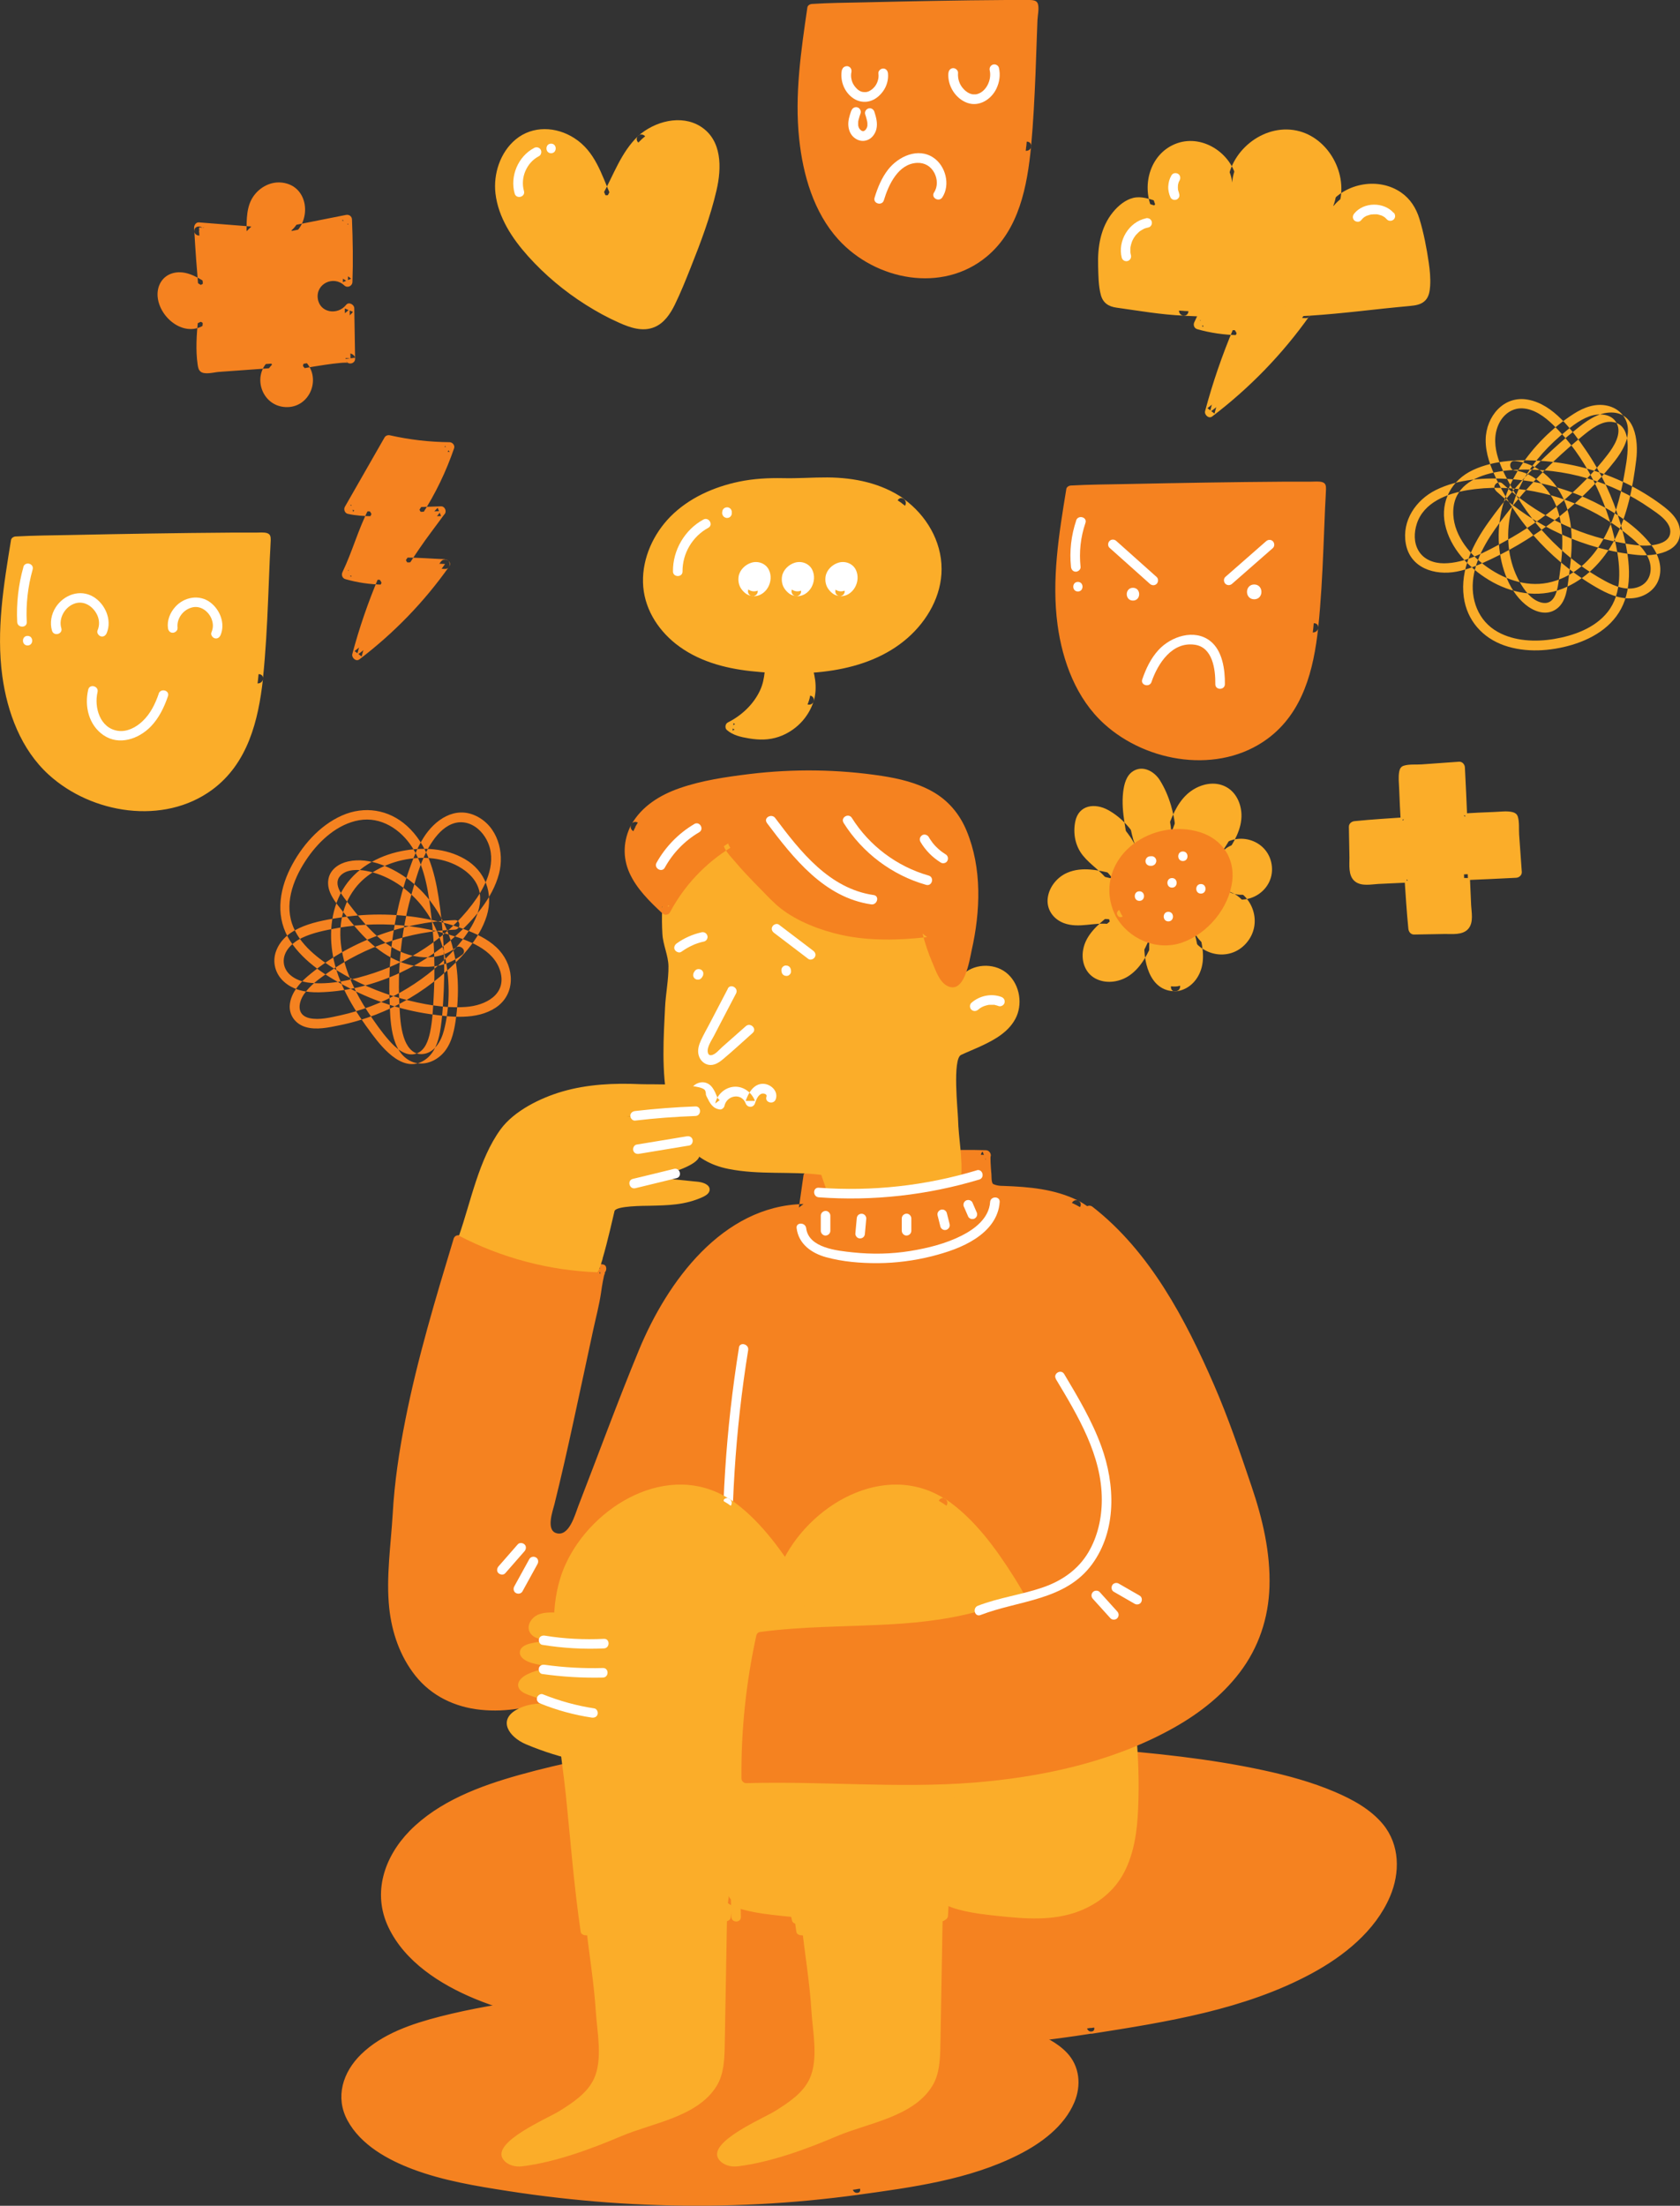 <?xml version="1.0" encoding="UTF-8"?>
<svg id="OBJECTS" xmlns="http://www.w3.org/2000/svg" viewBox="0 0 182.76 239.83">
  <rect x="0" y="0" width="182.76" height="239.83" fill="#333333" stroke="none"/>
  <defs>
    <style>
      .cls-1 {
        stroke: #f58220;
      }

      .cls-1, .cls-2, .cls-3 {
        stroke-miterlimit: 22.93;
        stroke-width: .22px;
      }

      .cls-1, .cls-2, .cls-3, .cls-4, .cls-5, .cls-6 {
        fill-rule: evenodd;
      }

      .cls-1, .cls-4 {
        fill: #f58220;
      }

      .cls-2 {
        stroke: #fff;
      }

      .cls-2, .cls-5 {
        fill: #fff;
      }

      .cls-3 {
        stroke: #fbad29;
      }

      .cls-3, .cls-6 {
        fill: #fbad29;
      }
    </style>
  </defs>
  <path class="cls-4" d="m118.65,220.51c9.56-1.5,21.18-3.58,27.88-9.28,3.24-2.76,5.56-6.52,4.58-10.3-2.43-9.43-32.59-10.09-42.07-10.9-16.78-1.43-33.88-.99-49.78,2.89-4.27,1.04-8.52,2.37-11.87,4.63-3.34,2.26-5.69,5.62-5.32,9.13.38,3.61,3.55,6.88,7.48,8.96,3.93,2.08,8.55,3.16,13.13,4,18.47,3.42,37.71,3.71,55.97.85Z"/>
  <path class="cls-1" d="m118.79,221.01c8.07-1.27,16.56-2.6,23.84-6.53,3.48-1.88,6.89-4.59,8.48-8.31,1.1-2.57,1.06-5.57-.76-7.77-1.34-1.61-3.28-2.66-5.18-3.47-2.48-1.06-5.1-1.77-7.73-2.34-5.92-1.28-11.99-1.89-18.03-2.36-2.53-.2-5.05-.35-7.58-.52-3.47-.23-6.93-.55-10.41-.72-10.11-.5-20.27-.24-30.3,1.15-4.92.68-9.84,1.62-14.63,2.96-4.24,1.19-8.69,2.84-11.84,6.04-2.74,2.8-4.05,6.67-2.3,10.35,1.77,3.74,5.62,6.18,9.32,7.72,4.51,1.87,9.4,2.73,14.2,3.52,5,.82,10.04,1.42,15.09,1.78,10.18.74,20.43.58,30.58-.55,2.42-.27,4.84-.59,7.24-.97.66-.1.38-1.11-.28-1.01-9.71,1.51-19.57,2.12-29.39,1.88-9.82-.24-19.71-1.26-29.32-3.33-4.34-.94-8.79-2.22-12.42-4.87-3.04-2.22-5.69-5.77-4.52-9.71,1.23-4.12,5.34-6.68,9.08-8.22,4.31-1.78,8.97-2.77,13.53-3.63,9.57-1.8,19.34-2.43,29.07-2.3,6.9.09,13.77.7,20.66,1.16,5.66.38,11.33.83,16.94,1.7,2.79.43,5.57.97,8.29,1.72,2.28.63,4.57,1.41,6.61,2.63,1.44.86,2.92,2.04,3.47,3.69,1.32,3.92-1.58,7.81-4.41,10.19-2.9,2.44-6.46,4.03-10.02,5.23-3.84,1.3-7.81,2.17-11.8,2.9-1.92.35-3.84.66-5.77.96-.66.1-.38,1.11.28,1.01Z"/>
  <path class="cls-4" d="m93.17,238.03c6.91-.95,15.29-2.27,20.11-6.03,2.33-1.82,3.98-4.31,3.26-6.82-1.81-6.28-23.61-6.88-30.47-7.46-12.14-1.04-24.49-.84-35.97,1.67-3.08.67-6.15,1.53-8.55,3.02-2.4,1.49-4.08,3.7-3.8,6.05.29,2.4,2.6,4.59,5.45,6,2.85,1.41,6.2,2.14,9.51,2.73,13.37,2.37,27.28,2.66,40.46.85Z"/>
  <path class="cls-1" d="m93.31,238.53c5.87-.81,12.05-1.63,17.41-4.33,2.45-1.23,4.97-3.07,6.06-5.68.75-1.8.56-3.82-.79-5.25-1.04-1.09-2.46-1.78-3.84-2.32-1.82-.72-3.74-1.2-5.65-1.59-4.3-.87-8.69-1.31-13.06-1.65-4.38-.34-8.77-.7-13.15-.92-7.32-.37-14.69-.24-21.98.67-3.5.44-7,1.03-10.41,1.9-3.03.78-6.26,1.85-8.55,4.09-1.94,1.89-2.8,4.56-1.45,7.05,1.43,2.64,4.35,4.24,7.06,5.26,3.31,1.24,6.85,1.82,10.33,2.36,3.6.56,7.21.97,10.84,1.24,7.29.53,14.63.47,21.91-.22,1.76-.17,3.51-.37,5.27-.61.66-.09.38-1.1-.28-1.01-13.76,1.87-27.96,1.52-41.6-1.11-3.2-.62-6.52-1.41-9.31-3.16-2.17-1.36-4.55-3.71-3.69-6.51.87-2.86,4.03-4.48,6.63-5.42,3.13-1.14,6.46-1.76,9.73-2.3,6.83-1.12,13.78-1.48,20.7-1.35,4.98.09,9.94.53,14.9.87,4,.27,8.01.59,11.98,1.17,3.65.53,7.6,1.15,10.9,2.89,1.02.54,2.12,1.26,2.62,2.34,1.17,2.57-1.12,5.25-3.02,6.71-2.12,1.63-4.68,2.64-7.22,3.41-2.78.84-5.63,1.39-8.49,1.85-1.38.22-2.76.42-4.14.61-.66.09-.38,1.1.28,1.01Z"/>
  <path class="cls-4" d="m117.04,131c-2.1-1.08-4.46-1.35-6.76-1.52-.74-.06-2.12.13-2.71-.47-.25-.26-.42-3.44-.32-3.44-6.52-.21-13.07.58-19.35,2.34-.17,1.17-.33,2.34-.5,3.51-8.73.12-14.86,8.92-17.71,16.26-2.22,5.73-4.45,11.46-6.67,17.19-.26.66-.53,1.34-1.04,1.83-.51.49-1.34.71-1.94.33-.84-.54-.7-1.79-.45-2.75,1.4-5.55,2.55-11.07,3.76-16.66.49-2.28.98-4.56,1.47-6.83.06-.27.35-2.73.61-2.82-5.24-.72-10.4-2.07-15.6-3.16-2.05,6.75-4.09,13.53-5.41,20.47-.65,3.42-1.12,6.87-1.26,10.34-.13,3.36-.76,6.7-.21,10.08.53,3.3,2.18,6.58,5.04,8.32,2.26,1.37,5.05,1.64,7.67,1.3,5.53-.71,10.5-3.94,14.34-7.99,3.92-4.14,6.06-9.21,9.43-13.61-.37,5.29-1.06,11.06-.47,16.33,3.1.16,6.34,1.37,9.49,1.82,3.64.53,7.3.84,10.98.93,7.39.18,14.66-.64,21.9-2.09.4-.09.31-10.12.35-11.13.12-3.71.23-7.42.35-11.13.11-3.7.34-7.42.35-11.13,0-3.01.02-6.43-.59-9.39-.5-2.45-1.7-4.86-3.73-6.31-.32-.23-.65-.43-1-.61Z"/>
  <path class="cls-4" d="m117.3,130.55c-2.55-1.28-5.38-1.51-8.18-1.61-.26,0-.52-.02-.77-.09-.17-.05-.33-.11-.35-.15-.16-.23-.13-.76-.15-1.03-.04-.43-.07-.86-.09-1.3,0-.15,0-.3-.01-.45,0-.34.08-.15-.12.03.35-.31.06-.88-.37-.89-6.57-.2-13.15.59-19.49,2.36-.16.04-.34.19-.36.36-.17,1.17-.33,2.34-.5,3.51.17-.13.34-.26.5-.38-8.83.19-14.83,8.45-17.9,15.87-2.32,5.61-4.41,11.34-6.61,17-.34.87-.98,3.36-2.4,2.91-1.12-.36-.37-2.4-.19-3.12.74-2.97,1.41-5.95,2.06-8.94.73-3.34,1.44-6.68,2.16-10.02.29-1.34.65-2.68.85-4.03.06-.42.12-.84.2-1.25.04-.21.08-.42.13-.63.04-.16.21-.41,0-.27.33-.22.36-.89-.12-.95-5.26-.73-10.41-2.07-15.6-3.16-.28-.06-.56.08-.64.36-1.97,6.51-3.94,13.05-5.26,19.73-.67,3.37-1.18,6.77-1.37,10.2-.2,3.37-.73,6.84-.38,10.21.28,2.66,1.17,5.27,2.85,7.38,1.76,2.21,4.3,3.41,7.08,3.7,5.74.6,11.41-2.23,15.66-5.85,2.52-2.15,4.59-4.69,6.4-7.46,1.86-2.86,3.5-5.87,5.58-8.6-.32-.09-.65-.18-.97-.26-.38,5.43-1.06,10.9-.47,16.33.03.29.21.5.52.52,1.88.11,3.71.57,5.54,1.01,1.81.44,3.62.78,5.47,1.02,3.81.49,7.65.74,11.49.74s7.59-.26,11.35-.73c1.89-.23,3.77-.52,5.65-.84.88-.15,1.75-.32,2.62-.49.4-.08.66-.14.8-.53.17-.48.15-1.08.17-1.58.05-.89.07-1.78.08-2.67.03-1.9.04-3.8.04-5.7.02-6.45.41-12.9.62-19.34.14-4.08.28-8.26-.29-12.31-.5-3.48-1.97-6.87-5.2-8.6-.59-.32-1.12.58-.53.9,2.92,1.56,4.22,4.6,4.69,7.74.51,3.43.42,6.99.34,10.45-.15,6.78-.62,13.56-.67,20.35-.03,3.28.11,6.6-.17,9.87-.02.23-.04.31-.06.51-.03.25.04-.12.03-.12-.07-.09-1.34.26-1.5.29-1.74.32-3.5.61-5.25.85-3.67.51-7.37.82-11.07.89-4.13.08-8.27-.14-12.38-.63-2.02-.24-3.98-.6-5.96-1.08-1.92-.46-3.84-.93-5.82-1.05.17.17.35.35.52.52-.59-5.44.08-10.91.47-16.33.04-.57-.69-.63-.97-.26-3.49,4.59-5.82,9.99-9.94,14.11-3.85,3.86-8.92,7-14.48,7.33-2.79.17-5.67-.45-7.75-2.43-1.89-1.81-2.95-4.35-3.36-6.9-.51-3.21.07-6.47.22-9.69.16-3.3.54-6.57,1.14-9.82,1.31-7.16,3.42-14.14,5.52-21.1-.21.12-.43.24-.64.36,5.19,1.09,10.34,2.42,15.6,3.16-.04-.32-.08-.64-.12-.95-.53.35-.57,1.3-.66,1.86-.15.94-.32,1.86-.52,2.79-.69,3.19-1.37,6.37-2.06,9.56-.67,3.11-1.35,6.22-2.08,9.31-.32,1.34-.8,2.72-.94,4.09-.1.97.14,2.1,1.15,2.49,1.08.42,2.19-.25,2.78-1.14.35-.52.56-1.13.78-1.71.31-.81.63-1.61.94-2.42,1.17-3.03,2.35-6.05,3.52-9.08,1.86-4.78,3.55-9.57,6.65-13.72,3.04-4.07,7.39-7.5,12.66-7.61.2,0,.47-.16.5-.38.17-1.17.33-2.34.5-3.51-.12.12-.24.24-.36.36,6.25-1.74,12.72-2.52,19.21-2.32-.12-.3-.25-.59-.37-.89-.44.39-.15,1.71-.11,2.19.06.76.01,1.8.75,2.24.5.29,1.11.34,1.68.35.75.02,1.48.04,2.23.12,1.84.18,3.68.52,5.34,1.35.6.3,1.13-.6.53-.9Z"/>
  <path class="cls-6" d="m106.63,113.78c1.63-.74,3.25-1.66,3.96-3.28.7-1.62.23-3.69-1.16-4.77-1.39-1.07-3.61-.95-4.8.35-.39-3.07-.78-6.17-1.87-9.06-1.09-2.89-2.96-5.6-5.66-7.1-2.08-1.16-4.5-1.52-6.88-1.7-2.59-.19-5.2-.17-7.79.05-2.5.21-5.12.68-7.06,2.28-1.68,1.39-2.63,3.5-3.04,5.64-.33,1.75-.37,3.59-.27,5.37.07,1.2.64,2.31.66,3.49.02,1.43-.3,3.01-.37,4.46-.3,6.2-1.1,15.98,6.87,17.58,3.37.68,6.77.24,10.12.65.22.63.43,1.25.65,1.88.09.24,4.6.16,5.05.13,2.98-.18,6.75-.41,9.51-1.62.2-2.19-.28-4.32-.33-6.51-.02-.85-.62-6.48.33-6.92.64-.3,1.36-.59,2.07-.91Z"/>
  <path class="cls-4" d="m69.13,89.91c-.81,1.48-.95,3.23-.08,4.99.79,1.58,2.09,2.84,3.38,4.03,1.57-2.98,3.96-5.51,6.84-7.26-.52.32,5.43,6.32,6.08,6.76,2.21,1.47,5.07,2.64,7.71,2.95,2.58.3,5.24.29,7.8-.02.4,1.61,1,3.17,1.79,4.63.2.36.47.76.88.79.55.03.87-.61,1.03-1.14,1.08-3.69,1.74-7.64,1.09-11.42-.37-2.16-.94-4.38-2.38-6.04-1.92-2.22-5.01-2.99-7.91-3.4-5.58-.79-11.29-.67-16.84.33-2.32.42-4.67.88-6.74,2.11-1.15.69-2.08,1.61-2.67,2.68Z"/>
  <path class="cls-4" d="m68.68,89.65c-.88,1.68-.98,3.55-.19,5.29.79,1.73,2.2,3.09,3.57,4.37.24.22.66.2.82-.11,1.55-2.91,3.84-5.34,6.65-7.07-.21-.27-.42-.55-.63-.82-.67.55.54,1.76.86,2.14.92,1.11,1.93,2.15,2.94,3.18.72.73,1.43,1.51,2.23,2.14,1.83,1.43,4.33,2.38,6.58,2.88,3.03.67,6.29.59,9.35.24-.17-.13-.34-.26-.5-.38.27,1.08.63,2.13,1.07,3.16.34.79.73,2,1.52,2.47,1.96,1.16,2.52-2.75,2.75-3.8.96-4.25,1.15-8.94-.56-13.04-.76-1.82-2.01-3.3-3.74-4.26-1.69-.94-3.6-1.39-5.49-1.68-4.75-.72-9.61-.78-14.38-.2-2.53.31-5.16.69-7.58,1.53-2.14.74-4.13,1.96-5.27,3.97-.33.58.57,1.11.9.53,1.93-3.39,6.32-4.09,9.84-4.68,4.19-.7,8.46-.87,12.69-.54,3.44.27,7.69.59,10.32,3.1,1.33,1.26,2,2.99,2.41,4.74.45,1.93.62,3.88.51,5.85-.14,2.28-.61,4.55-1.25,6.74-.12.42-.4,1.21-.85.58-.3-.42-.51-.93-.72-1.4-.49-1.07-.87-2.19-1.15-3.34-.05-.2-.28-.41-.5-.38-2.55.29-5.13.33-7.68.03-2.34-.27-4.62-1.13-6.64-2.32-.25-.15-.5-.3-.75-.46-.08-.05-.24-.17-.16-.11-.12-.09-.23-.2-.34-.3-.37-.33-.72-.68-1.07-1.03-.92-.91-1.83-1.85-2.7-2.81-.45-.49-.89-.98-1.3-1.51-.13-.16-.25-.33-.36-.5-.03-.05-.06-.15-.11-.19.15.11-.04,0,0,.01,0,0,.02.24-.12.36.46-.38-.13-1.12-.63-.82-2.96,1.81-5.39,4.38-7.02,7.44.27-.03.55-.07.82-.11-2.34-2.17-4.99-5.03-3.22-8.39.31-.59-.59-1.12-.9-.53Z"/>
  <path class="cls-5" d="m80.39,146.52c-1.43,8.87-2.01,17.86-1.72,26.84.02.67,1.07.67,1.04,0-.29-8.89.26-17.79,1.68-26.56.11-.66-.9-.94-1.01-.28Z"/>
  <path class="cls-5" d="m83.42,89.47c2.9,3.85,6.25,8.12,11.35,8.86.66.1.94-.91.28-1.01-4.83-.7-7.98-4.73-10.72-8.38-.4-.53-1.31-.01-.9.53Z"/>
  <path class="cls-5" d="m91.77,89.47c2.05,3.26,5.28,5.69,8.98,6.74.65.18.92-.82.28-1.01-3.44-.98-6.45-3.23-8.36-6.27-.36-.57-1.26-.04-.9.53Z"/>
  <path class="cls-5" d="m100.13,91.53c.54.92,1.31,1.7,2.22,2.26.23.14.58.06.71-.19.13-.26.06-.56-.19-.71-.1-.06-.2-.13-.3-.2-.05-.04-.1-.07-.15-.11-.02-.01-.08-.08-.03-.02.06.06-.01-.01-.03-.02-.19-.15-.36-.31-.53-.48-.08-.08-.16-.16-.23-.25-.04-.05-.08-.09-.12-.14-.02-.02-.04-.04-.05-.07,0,0-.08-.1-.02-.03.05.07-.01-.01-.02-.03-.02-.03-.04-.06-.06-.08-.03-.05-.07-.09-.1-.14-.07-.1-.14-.21-.2-.32-.14-.23-.48-.34-.71-.19-.24.15-.34.46-.19.71Z"/>
  <path class="cls-5" d="m75.54,89.59c-1.72,1.01-3.15,2.48-4.12,4.22-.32.59.58,1.11.9.53.88-1.6,2.17-2.93,3.74-3.85.58-.34.05-1.24-.53-.9Z"/>
  <path class="cls-5" d="m84.22,101.44c1.24.94,2.48,1.88,3.71,2.82.22.17.58.04.71-.19.16-.27.04-.54-.19-.71-1.24-.94-2.48-1.88-3.71-2.82-.22-.17-.58-.04-.71.19-.16.27-.04.54.19.71Z"/>
  <path class="cls-5" d="m76.31,101.37c-.97.22-1.9.63-2.7,1.21-.22.16-.35.46-.19.71.14.22.48.36.71.19.38-.27.78-.51,1.21-.7.02,0,.19-.08.08-.04.06-.02.11-.05.17-.07.1-.04.2-.07.3-.11.23-.08.46-.14.7-.19.27-.06.45-.38.36-.64-.09-.28-.36-.43-.64-.36Z"/>
  <path class="cls-5" d="m76.37,106.26s.05-.08.07-.12c.04-.06.06-.12.06-.19.02-.07.01-.14,0-.21-.02-.07-.05-.13-.09-.18-.04-.06-.09-.1-.15-.13-.04-.02-.08-.03-.12-.05-.09-.02-.19-.02-.28,0-.04.02-.08.04-.12.05-.08.05-.14.11-.19.19-.02.04-.05.08-.07.12-.04.06-.06.12-.06.19-.02.07-.01.14,0,.21.02.07.05.13.09.18.04.06.09.1.15.13.04.02.08.04.12.05.09.02.19.02.28,0,.04-.02.08-.04.12-.05.08-.05.14-.11.19-.19Z"/>
  <path class="cls-5" d="m85.02,105.63s.02.06.02.1c.02.07.05.13.09.18.04.06.09.1.15.13.06.04.12.06.19.06.07.02.14.01.21,0,.04-.02.08-.03.12-.05.08-.05.14-.11.19-.19.02-.04.03-.08.05-.12.02-.09.02-.19,0-.28,0-.03-.02-.06-.02-.1-.02-.07-.05-.13-.09-.18-.04-.06-.09-.1-.15-.13-.06-.04-.12-.06-.19-.06-.07-.02-.14-.01-.21,0-.04.02-.08.04-.12.05-.08.05-.14.11-.19.19-.02.04-.04.08-.05.12-.02.09-.02.19,0,.28Z"/>
  <path class="cls-5" d="m106.42,109.78s.08-.07.13-.11c-.03.03-.05.04,0,0,.03-.02.06-.04.08-.06.09-.06.19-.11.29-.16.02-.01.05-.02.07-.03.06-.03-.08.03,0,0,.05-.02.1-.04.16-.06.11-.04.23-.06.34-.09.03,0,.05,0,.08-.01.08-.01-.09,0-.02,0,.05,0,.11-.01.16-.01.12,0,.23,0,.35,0,.03,0,.05,0,.08,0,.08,0,0-.01-.02,0,.02-.01.13.02.16.03.12.03.24.06.36.11.26.09.58-.11.64-.36.07-.3-.09-.54-.36-.64-1.1-.41-2.38-.12-3.25.65-.2.18-.2.55,0,.74.22.2.52.19.74,0Z"/>
  <path class="cls-5" d="m75.81,119.86c.04-.33.12-1.19.62-1.16.25.02.38.4.47.58.32.65.62,1.25,1.41,1.35.21.03.46-.18.5-.38.23-1.15,1.85-1.48,2.31-.28.18.48.83.51,1.01,0,.12-.36.3-.85.67-1.03.21-.1.69-.01.58.3-.22.63.78.91,1.01.28.32-.9-.58-1.7-1.43-1.68-1,.02-1.56,1.03-1.84,1.86h1.01c-.36-.93-1.25-1.61-2.27-1.54-1,.07-1.86.85-2.05,1.82.17-.13.34-.26.5-.38-.23-.03-.43-.67-.51-.83-.18-.37-.41-.75-.79-.95-.51-.28-1.14-.14-1.56.24-.52.47-.62,1.15-.69,1.81-.08.67.97.66,1.04,0Z"/>
  <path class="cls-6" d="m65.56,136.86c-.26.86-.48,1.48-.62,1.47-5.21-.19-10.38-1.56-15.01-3.97,1.3-3.74,2.16-8.31,4.52-11.56,1.48-2.03,4.36-3.43,6.69-4.11,2.77-.81,5.67-.94,8.54-.81,1.1.05,6.71-.12,7.04.71.21.51-.06,1.11-.49,1.45s-.98.48-1.51.6c-2.15.47-4.36.73-6.56.76,2.36-.14,4.72-.28,7.08-.42.7-.04,1.6.05,1.8.72.22.73-.63,1.31-1.35,1.56-2.06.74-4.25,1.13-6.44,1.17,1.79-.03,4.47-.58,6.11.31,2.76,1.49-2.99,3.05-4.35,3.26,1.63.16,3.27.33,4.9.49.58.06,1.34.32,1.29.9-.04.37-.41.6-.75.76-1.93.88-3.74.9-5.8.95-.53.01-3.65,0-3.8.58-.08.33-.75,3.32-1.3,5.17Z"/>
  <path class="cls-5" d="m79.18,107.5c-.66,1.27-1.33,2.54-1.99,3.81-.31.59-.65,1.18-.93,1.79-.24.52-.41,1.08-.25,1.65.14.5.53.91,1.04,1.02.62.13,1.17-.24,1.62-.62,1.09-.91,2.14-1.89,3.21-2.84.5-.45-.24-1.18-.74-.74-.85.75-1.71,1.51-2.56,2.26-.32.28-.77.86-1.23.9-.4.04-.4-.5-.33-.76.12-.48.42-.92.65-1.35.27-.53.55-1.05.82-1.58.53-1.01,1.05-2.01,1.58-3.02.31-.59-.59-1.12-.9-.53Z"/>
  <path class="cls-6" d="m102.57,163.45c-.67-.44-1.38-.8-2.14-1.06-2.22-.75-4.69-.51-6.9.3-3.58,1.3-6.47,4.17-8.06,7.61-1.73,3.75-1.28,7.6-1,11.59.18,2.64.05,5.08.42,7.76.95,6.81,1.23,13.45,2.25,20.26,5.14.34,10.33-.18,15.31-1.52.11-.77.22-1.55.32-2.33-.22,1.57,9.07,2.03,9.9,2.04,3.03.03,6.23-.95,8.18-3.27,1.98-2.36,2.38-5.64,2.47-8.72.15-5.12-.32-10.26-1.4-15.27-.11-.43-6.63,1.02-7.34,1.17-1.71-5.54-4.56-10.73-8.32-15.14-1.09-1.27-2.29-2.51-3.68-3.42Z"/>
  <path class="cls-6" d="m102.83,163c-6.62-4.25-14.97.7-17.87,7.14-1.7,3.78-1.28,7.85-1.01,11.87.14,2.13.08,4.27.27,6.39.2,2.24.56,4.47.79,6.7.51,4.98.89,9.98,1.62,14.94.03.23.29.37.5.38,5.2.33,10.42-.2,15.45-1.54.16-.04.34-.19.36-.36.11-.78.22-1.55.32-2.33-.34-.05-.68-.09-1.02-.14-.08.97,1.28,1.36,1.99,1.56,1.41.39,2.89.56,4.34.71,2.95.31,5.98.57,8.82-.52,2.09-.81,3.87-2.23,4.91-4.24,1.09-2.1,1.41-4.51,1.51-6.85.13-2.89.03-5.79-.25-8.67-.14-1.38-.31-2.76-.54-4.14-.11-.7-.24-1.41-.38-2.11-.08-.43-.07-1.11-.44-1.41-.35-.28-.96-.15-1.36-.11-.8.09-1.59.23-2.38.38-1.35.25-2.69.54-4.03.83.21.12.43.24.64.36-1.13-3.63-2.72-7.11-4.74-10.33-1.98-3.14-4.38-6.45-7.5-8.54-.56-.38-1.08.53-.53.9,1.55,1.04,2.82,2.42,4,3.85,1.18,1.43,2.26,2.94,3.24,4.51,1.93,3.09,3.44,6.41,4.52,9.89.09.28.36.43.64.36,2.16-.47,4.37-1.08,6.58-1.22.09,0,.19,0,.28-.01.12,0,.14.05.1,0,.04.06.14-.17-.09-.02-.04-.01-.08-.02-.12-.03.03.12.05.25.08.37.08.37.15.74.22,1.11.25,1.32.45,2.64.61,3.97.31,2.58.46,5.19.45,7.79-.01,4.26-.29,9.32-4.41,11.71-2.58,1.5-5.46,1.47-8.32,1.24-1.47-.12-2.95-.27-4.41-.55-.61-.12-1.23-.24-1.81-.47-.19-.08-.37-.16-.54-.28-.09-.06-.04-.06-.04-.07.05-.58-.94-.72-1.02-.14-.11.78-.22,1.55-.32,2.33.12-.12.24-.24.36-.36-4.94,1.32-10.06,1.83-15.17,1.51.17.13.34.26.5.38-.63-4.24-.99-8.51-1.4-12.77-.39-4.07-1.04-8.11-1.14-12.21-.09-3.78-.83-7.72-.07-11.47.68-3.35,2.72-6.43,5.48-8.43,3.43-2.49,8.07-3.37,11.79-.99.57.36,1.09-.54.53-.9Z"/>
  <path class="cls-6" d="m87.25,209.63c.33,3,.84,5.99,1.02,9,.14,2.27.79,5.27-.2,7.4-.73,1.56-2.26,2.56-3.72,3.48-1.28.81-7.51,3.41-6.15,5.28.45.62,1.31.85,2.07.75,3.61-.45,7.46-1.87,10.8-3.29,3.35-1.42,8.32-2.08,10.37-5.48.78-1.29.83-2.89.86-4.4.09-4.85.17-9.7.26-14.55l-15.32,1.79Z"/>
  <path class="cls-6" d="m79.1,163.45c-.67-.44-1.38-.8-2.14-1.06-2.22-.75-4.7-.51-6.9.3-3.58,1.3-6.47,4.17-8.06,7.61-1.73,3.75-1.28,7.6-1,11.59.18,2.64.05,5.08.42,7.76.95,6.81,1.23,13.45,2.25,20.26,5.14.34,10.34-.18,15.31-1.52.11-.77.22-1.55.32-2.33-.22,1.57,9.07,2.03,9.9,2.04,3.03.03,6.23-.95,8.18-3.27,1.98-2.36,2.38-5.64,2.47-8.72.15-5.12-.32-10.26-1.4-15.27-.11-.43-6.63,1.02-7.34,1.17-1.71-5.54-4.56-10.73-8.32-15.14-1.09-1.27-2.29-2.51-3.68-3.42Z"/>
  <path class="cls-6" d="m79.37,163c-6.62-4.25-14.97.7-17.87,7.14-1.7,3.78-1.28,7.85-1.01,11.87.14,2.13.08,4.27.27,6.39.2,2.24.56,4.47.79,6.7.51,4.98.89,9.98,1.62,14.94.03.23.29.37.5.38,5.2.33,10.42-.2,15.45-1.54.16-.04.34-.19.36-.36.11-.78.22-1.55.32-2.33-.34-.05-.68-.09-1.02-.14-.08.97,1.28,1.36,1.99,1.56,1.41.39,2.89.56,4.34.71,2.95.31,5.98.57,8.82-.52,2.09-.81,3.87-2.23,4.91-4.24,1.1-2.1,1.41-4.51,1.51-6.85.13-2.89.03-5.79-.25-8.67-.13-1.38-.31-2.76-.54-4.14-.11-.7-.24-1.41-.38-2.11-.08-.43-.07-1.11-.44-1.41-.35-.28-.96-.15-1.36-.11-.8.09-1.59.23-2.38.38-1.35.25-2.69.54-4.03.83.21.12.43.24.64.36-1.13-3.63-2.72-7.11-4.74-10.33-1.98-3.14-4.38-6.45-7.5-8.54-.56-.38-1.08.53-.53.9,1.55,1.04,2.82,2.42,4.01,3.85,1.18,1.43,2.26,2.94,3.24,4.51,1.93,3.09,3.44,6.41,4.52,9.89.09.28.36.43.64.36,2.16-.47,4.37-1.08,6.58-1.22.09,0,.19,0,.28-.01.12,0,.14.05.1,0,.04.06.15-.17-.09-.02-.04-.01-.08-.02-.12-.03.03.12.05.25.08.37.08.37.15.74.22,1.11.25,1.32.45,2.64.61,3.97.31,2.58.46,5.19.45,7.79-.01,4.26-.29,9.32-4.41,11.71-2.58,1.5-5.46,1.47-8.33,1.24-1.47-.12-2.95-.27-4.41-.55-.61-.12-1.23-.24-1.81-.47-.19-.08-.37-.16-.54-.28-.09-.06-.04-.06-.04-.07.05-.58-.94-.72-1.02-.14-.11.78-.22,1.55-.32,2.33.12-.12.24-.24.36-.36-4.94,1.32-10.06,1.83-15.17,1.51.17.13.34.26.5.38-.63-4.24-.98-8.51-1.4-12.77-.39-4.07-1.04-8.11-1.14-12.21-.09-3.78-.83-7.72-.07-11.47.68-3.35,2.72-6.43,5.48-8.43,3.43-2.49,8.07-3.37,11.79-.99.57.36,1.09-.54.53-.9Z"/>
  <path class="cls-6" d="m63.78,209.63c.33,3,.84,5.99,1.03,9,.14,2.27.79,5.27-.2,7.4-.73,1.56-2.26,2.56-3.72,3.48-1.28.81-7.51,3.41-6.15,5.28.45.62,1.31.85,2.07.75,3.61-.45,7.46-1.87,10.8-3.29,3.35-1.42,8.32-2.08,10.37-5.48.78-1.29.83-2.89.86-4.4.09-4.85.17-9.7.26-14.55l-15.32,1.79Z"/>
  <path class="cls-6" d="m84.08,169.27c-1.15,10.27-.98,20.65.5,30.88.42,2.89.94,5.77,1.57,8.63.14.66,1.15.38,1.01-.28-2.19-10-3.1-20.26-2.69-30.48.11-2.92.34-5.84.66-8.74.07-.67-.97-.66-1.04,0Z"/>
  <path class="cls-6" d="m78.92,183.06c.21,8.45.43,16.91.64,25.36.02.67,1.06.67,1.04,0-.21-8.45-.43-16.91-.64-25.36-.02-.67-1.06-.67-1.04,0Z"/>
  <path class="cls-5" d="m81.46,185.19c-.6,1.39-1.19,2.78-1.79,4.18-.11.26-.08.56.19.71.22.13.6.07.71-.19.6-1.39,1.19-2.79,1.79-4.18.11-.26.08-.56-.19-.71-.22-.13-.6-.07-.71.19Z"/>
  <path class="cls-6" d="m103.47,182.46c-.46,8.61-.92,17.21-1.38,25.82-.04.67,1.01.67,1.04,0,.46-8.61.92-17.21,1.38-25.82.04-.67-1.01-.67-1.04,0Z"/>
  <path class="cls-5" d="m105.84,183.74c-.8,1.09-1.6,2.18-2.4,3.27-.16.22-.04.59.19.71.27.14.54.05.71-.19.8-1.09,1.6-2.18,2.4-3.27.16-.22.04-.59-.19-.71-.27-.14-.54-.05-.71.19Z"/>
  <path class="cls-5" d="m114.34,181.52c1.05,2.67,1.86,5.43,2.42,8.25.13.66,1.14.38,1.01-.28-.56-2.82-1.37-5.58-2.42-8.25-.24-.62-1.25-.35-1.01.28Z"/>
  <path class="cls-6" d="m81.98,192.61c1.34-.06,2.79-13.43,2.79-15.24-4-.8-7.95-.66-11.93-1.07-4.11-.43-8.2-.83-12.34-.97-.7-.02-1.44-.03-2.07.28-.63.31-1.1,1.07-.86,1.72.28.77,1.27.96,2.09,1.03,2.15.18,4.3.36,6.45.54-2.7-.75-5.58-.83-8.32-.23-.51.11-1.11.34-1.22.85-.16.73.76,1.18,1.49,1.35,2.11.49,4.23.98,6.35,1.47-2.2-1.06-4.78-1.38-7.02-.31-.54.26-1.13.74-1.01,1.33.1.48.61.74,1.07.91,1.86.7,3.81,1.17,5.79,1.38-2.25-.24-4.92-.98-7.08.26-2.02,1.17-.75,2.97,1.03,3.73,7.72,3.28,16.4,3.15,24.78,2.97Z"/>
  <path class="cls-4" d="m118.46,131.59c5.75,4.44,9.33,11.07,12.41,17.64,1.98,4.24,3.44,8.61,4.93,13.01,1.51,4.47,2.49,9.91,1.11,14.52-1.25,4.15-4.43,7.51-8.1,9.82-5.88,3.7-13.04,5.52-19.86,6.4-9.19,1.18-18.51.1-27.77.38-.05-5.17.49-10.35,1.6-15.41,4.66-.64,9.39-.56,14.09-.83,4.7-.26,9.47-.9,13.74-2.87,4.27-1.97,8.03-5.46,9.44-9.95,1.71-5.48-.26-11.36-2.22-16.76l.63-15.97Z"/>
  <path class="cls-4" d="m118.09,131.96c5.41,4.21,8.86,10.27,11.77,16.37,1.65,3.46,3.02,7.03,4.27,10.65,1.19,3.46,2.42,6.93,2.79,10.59.35,3.49-.06,7.01-1.85,10.07-1.65,2.82-4.15,5.05-6.92,6.73-6.06,3.69-13.23,5.44-20.23,6.21-8.89.99-17.84,0-26.75.26.17.17.35.35.52.52-.04-5.14.49-10.25,1.59-15.27-.12.12-.24.24-.36.36,8.41-1.14,17.16.05,25.32-2.7,6.65-2.24,12.45-7.45,12.94-14.8.32-4.66-1.29-9.23-2.85-13.54-.23-.63-1.24-.36-1.01.28,1.37,3.77,2.76,7.69,2.85,11.74.08,3.6-1.1,6.99-3.47,9.71-4.95,5.65-12.69,7.07-19.83,7.47-4.75.27-9.51.2-14.23.84-.17.02-.33.21-.36.36-1.12,5.1-1.67,10.32-1.62,15.55,0,.28.24.53.52.52,8.24-.24,16.5.59,24.73-.06,7.28-.58,14.76-2.17,21.23-5.66,2.96-1.59,5.68-3.63,7.73-6.32,2.06-2.71,3.12-5.9,3.23-9.29.12-3.73-.75-7.41-1.94-10.92-1.26-3.73-2.53-7.46-4.1-11.07-3.1-7.12-6.97-14.49-13.21-19.35-.52-.41-1.27.33-.74.74Z"/>
  <path class="cls-5" d="m114.85,149.92c2.4,4,5.03,8.34,5.01,13.16,0,1.98-.45,3.99-1.46,5.7-1.11,1.87-2.85,3.08-4.88,3.79-2.34.82-4.83,1.13-7.14,2.02-.62.24-.35,1.25.28,1.01,4.21-1.62,9.23-1.56,12.14-5.52,2.71-3.7,2.51-8.7,1.01-12.82-1.01-2.78-2.53-5.33-4.04-7.86-.34-.58-1.25-.05-.9.53Z"/>
  <path class="cls-5" d="m118.89,173.84c.64.7,1.28,1.41,1.91,2.11.18.2.55.2.74,0,.2-.22.2-.52,0-.74-.64-.7-1.28-1.41-1.91-2.11-.18-.2-.55-.2-.74,0-.2.22-.2.52,0,.74Z"/>
  <path class="cls-5" d="m121.18,173.08c.75.43,1.51.87,2.26,1.3.24.14.58.06.71-.19.13-.25.07-.57-.19-.71-.75-.43-1.51-.87-2.26-1.3-.24-.14-.58-.06-.71.19-.13.25-.07.57.19.71Z"/>
  <path class="cls-5" d="m106.25,127.25c-5.57,1.68-11.38,2.31-17.18,1.89-.67-.05-.67.99,0,1.04,5.88.43,11.81-.23,17.46-1.93.64-.19.37-1.2-.28-1.01Z"/>
  <path class="cls-5" d="m86.66,133.53c.21,1.72,1.61,2.72,3.19,3.16,1.81.5,3.78.66,5.65.65,1.97-.01,3.95-.27,5.87-.75,1.64-.42,3.33-.97,4.75-1.91,1.41-.93,2.51-2.24,2.63-3.98.05-.67-1-.67-1.04,0-.12,1.74-1.64,2.91-3.08,3.64-1.73.88-3.71,1.37-5.62,1.68-2.05.33-4.15.37-6.22.15-1.67-.18-4.82-.46-5.09-2.63-.08-.66-1.13-.67-1.04,0Z"/>
  <path class="cls-5" d="m89.29,132.18v1.64c0,.27.24.53.52.52.28-.01.52-.23.52-.52v-1.64c0-.27-.24-.53-.52-.52-.28.01-.52.23-.52.52Z"/>
  <path class="cls-5" d="m93.2,132.49c-.05.55-.1,1.09-.15,1.64-.01.13.07.28.15.37s.24.16.37.15c.13,0,.27-.05.37-.15.1-.11.14-.22.15-.37.05-.55.1-1.09.15-1.64.01-.13-.07-.28-.15-.37-.09-.09-.24-.16-.37-.15-.13,0-.27.05-.37.15-.1.11-.14.22-.15.37Z"/>
  <path class="cls-5" d="m98.1,132.48v1.34c0,.27.24.53.52.52.28-.01.52-.23.52-.52v-1.34c0-.27-.24-.53-.52-.52-.28.01-.52.23-.52.52Z"/>
  <path class="cls-5" d="m102,132.17c.1.4.2.8.3,1.19.03.13.13.25.24.31.11.07.28.09.4.05.27-.09.44-.36.36-.64-.1-.4-.2-.8-.3-1.19-.03-.13-.13-.25-.24-.31-.11-.07-.28-.09-.4-.05-.27.09-.44.36-.36.64Z"/>
  <path class="cls-5" d="m104.88,131.25c.15.35.3.7.45,1.04.05.11.2.21.31.24.12.03.29.02.4-.05.11-.07.21-.18.24-.31,0-.05.01-.09.02-.14,0-.09-.02-.18-.07-.26-.15-.35-.3-.7-.45-1.04-.05-.11-.2-.21-.31-.24-.12-.03-.29-.02-.4.05-.11.07-.21.18-.24.31,0,.05-.01.09-.02.14,0,.09.02.18.07.26Z"/>
  <path class="cls-5" d="m56.32,167.92c-.7.8-1.39,1.59-2.09,2.39-.18.21-.22.54,0,.74.2.18.55.22.74,0,.7-.8,1.39-1.59,2.09-2.39.18-.2.22-.54,0-.74-.2-.18-.55-.22-.74,0Z"/>
  <path class="cls-5" d="m57.58,169.52c-.55.99-1.09,1.99-1.64,2.98-.13.24-.07.58.19.71.24.13.57.07.71-.19.55-.99,1.09-1.99,1.64-2.98.13-.24.07-.58-.19-.71-.24-.13-.57-.07-.71.19Z"/>
  <path class="cls-5" d="m58.99,178.84c2.22.36,4.46.49,6.71.39.67-.03.67-1.08,0-1.04-2.15.1-4.31,0-6.43-.35-.28-.04-.56.07-.64.36-.07.25.08.6.36.64Z"/>
  <path class="cls-5" d="m58.99,182.01c2.19.31,4.39.44,6.6.39.67-.02.67-1.06,0-1.04-2.11.06-4.23-.06-6.33-.35-.28-.04-.56.07-.64.36-.07.24.08.6.36.64Z"/>
  <path class="cls-5" d="m58.78,185.22c1.8.73,3.67,1.24,5.59,1.53.28.04.56-.07.64-.36.07-.25-.08-.6-.36-.64-1.92-.29-3.79-.81-5.59-1.53-.26-.11-.57.12-.64.36-.08.3.1.54.36.64Z"/>
  <path class="cls-5" d="m75.65,120.3c-2.19.08-4.38.25-6.56.5-.28.03-.52.22-.52.52,0,.26.24.55.52.52,2.18-.26,4.37-.42,6.56-.5.67-.02.67-1.07,0-1.04Z"/>
  <path class="cls-5" d="m74.7,123.55c-1.82.3-3.64.6-5.45.9-.28.05-.43.39-.36.64.08.3.36.41.64.36,1.82-.3,3.64-.6,5.45-.9.28-.05.43-.39.36-.64-.08-.3-.36-.41-.64-.36Z"/>
  <path class="cls-5" d="m73.32,127.09c-1.49.37-2.98.73-4.48,1.09-.65.16-.38,1.17.28,1.01,1.49-.36,2.98-.73,4.48-1.09.65-.16.38-1.17-.28-1.01Z"/>
  <path class="cls-4" d="m49.48,100.04c-5.8.23-11.61,2.36-16.05,6.14-.89.76-1.77,1.82-1.9,3.02-.13,1.15.6,2.13,1.69,2.46,1.18.36,2.53.06,3.7-.18,1.36-.27,2.69-.67,3.99-1.17,2.54-.99,4.91-2.39,7-4.15,2.08-1.74,4.23-3.96,5.05-6.61.74-2.43-.18-4.86-2.38-6.14-2.07-1.21-4.62-1.33-6.92-.87-2.58.51-5.04,1.91-6.39,4.22-1.35,2.3-1.52,5.15-.94,7.71.67,2.93,2.33,5.54,4.11,7.92,1.27,1.71,3.62,4.54,5.96,2.72.88-.69,1.27-1.83,1.46-2.89.27-1.52.35-3.1.42-4.64.14-3.35-.06-6.72-.57-10.03-.44-2.82-1.24-5.77-3.44-7.75-1.98-1.79-4.63-2.21-7.07-1.13-2.47,1.09-4.41,3.34-5.61,5.72-1.28,2.55-1.63,5.47,0,7.95,1.51,2.31,4.07,3.9,6.47,5.13,2.7,1.39,5.63,2.34,8.63,2.78,2.3.34,5.16.68,7.22-.68,2.21-1.46,2.07-4.37.43-6.22-.9-1.01-2.14-1.65-3.38-2.14-1.44-.57-2.95-.99-4.46-1.28-3.08-.59-6.23-.65-9.33-.19-2.5.38-6.14.95-7.14,3.68-.43,1.18-.09,2.45.83,3.29,1.04.96,2.46,1.21,3.83,1.18,5.43-.12,10.82-2.47,14.82-6.08,2.01-1.81,4.06-4.12,4.77-6.8.62-2.35-.16-5.17-2.48-6.29-2.31-1.12-4.5.41-5.72,2.35-.72,1.14-1.19,2.42-1.64,3.69-.52,1.49-.94,3.02-1.27,4.57-.64,3.06-.92,6.21-.79,9.34.08,2.12.04,5.68,2.37,6.74,1.13.51,2.4.11,3.27-.71.99-.93,1.34-2.33,1.53-3.62.44-2.95.38-6.02-.53-8.87-.81-2.52-2.29-4.79-4.38-6.43-1.81-1.41-4.41-2.63-6.76-2.12-1,.22-1.95.85-2.15,1.91-.27,1.43.87,2.65,1.68,3.69,1.66,2.15,3.54,4.32,6.13,5.32,2.24.87,4.85.75,6.76-.79.52-.42-.22-1.16-.74-.74-1.78,1.44-4.38,1.24-6.32.27-2.2-1.1-3.8-3.1-5.27-5.01-.6-.78-1.86-2.16-.92-3.12.68-.7,1.91-.67,2.79-.5,2.18.41,4.12,1.64,5.6,3.27,1.59,1.76,2.56,3.97,3.02,6.29.49,2.5.48,5.32-.17,7.8-.3,1.15-1.05,2.5-2.4,2.56-1.08.05-1.69-.95-1.97-1.85-.36-1.12-.41-2.32-.47-3.49-.07-1.3-.08-2.61-.01-3.91.14-2.72.57-5.42,1.3-8.04.62-2.22,1.32-4.8,2.87-6.57.66-.75,1.54-1.37,2.58-1.35,1.07.02,2,.71,2.56,1.59,1.39,2.16.44,4.71-.88,6.65-2.63,3.84-6.8,6.7-11.19,8.15-2.19.72-4.79,1.34-7.11,1.05-1.18-.15-2.58-.83-2.7-2.17-.11-1.26.97-2.22,2-2.71,1.16-.55,2.49-.81,3.74-1.04,1.35-.25,2.72-.38,4.09-.41,2.67-.06,5.35.29,7.92,1.04,2.2.64,5.1,1.6,5.81,4.08.71,2.51-1.63,3.7-3.74,3.85-2.33.17-4.78-.3-7.02-.91-2.48-.69-4.86-1.72-7.05-3.08-1.95-1.21-4.08-2.78-4.85-5.06-.84-2.5.29-5.16,1.72-7.21,1.31-1.87,3.25-3.63,5.57-4.04,2.38-.42,4.53.99,5.78,2.94,1.42,2.23,1.8,5.01,2.09,7.58.33,2.87.41,5.77.25,8.66-.07,1.28-.13,2.6-.39,3.86-.19.89-.54,2-1.49,2.33-1.17.42-2.29-.64-2.99-1.44-.84-.95-1.58-2.03-2.29-3.09-2.53-3.81-4.51-9.28-1.42-13.4,2.49-3.32,8.5-4.52,11.94-1.99,4.54,3.35-1.16,9.08-4.02,11.31-1.87,1.45-3.97,2.63-6.18,3.47-1.07.4-2.17.73-3.29.98-1.06.23-2.3.55-3.39.31-1.39-.32-1.24-1.63-.6-2.59.66-.98,1.69-1.71,2.65-2.38,2.02-1.42,4.25-2.55,6.6-3.34,2.32-.78,4.72-1.22,7.16-1.31.67-.03.67-1.07,0-1.04Z"/>
  <path class="cls-4" d="m21.66,25.12c.07,1.38.4,5.73.43,6.02-.59-.38-1.19-.76-1.86-.93-.68-.17-1.45-.1-1.98.36-.88.77-.67,2.25,0,3.21.42.61,1.01,1.12,1.71,1.36.7.23,1.53.15,2.11-.31-.04.36-.33,5.26.16,5.23,2.51-.18,5.01-.36,7.52-.54-1.04.8-1.21,2.51-.34,3.49.87.98,2.58,1.03,3.5.09.92-.93.84-2.65-.15-3.5.44-.08,5.36-.96,5.37-.56-.03-1.83-.06-3.66-.09-5.49-.71.98-2.27,1.18-3.21.42-.94-.76-1.05-2.34-.23-3.23.82-.89,2.4-.91,3.24-.04.09-2.28.04-4.51-.05-6.79-2.07.41-4.14.82-6.2,1.23,1.05-.78,1.47-2.34.87-3.5-.72-1.37-2.42-1.6-3.62-.79-1.52,1.04-1.47,2.69-1.48,4.32-1.9-.15-3.8-.3-5.7-.45,0,0,0,.15.01.41Z"/>
  <path class="cls-4" d="m21.14,25.12c.11,2.01.26,4.02.43,6.02.26-.15.52-.3.78-.45-1.09-.69-2.36-1.39-3.68-.95-1.09.37-1.62,1.43-1.52,2.53.21,2.33,2.99,4.54,5.17,2.99-.26-.15-.52-.3-.78-.45-.15,1.56-.27,3.27-.04,4.82.04.26.08.55.28.74.43.42,1.47.11,1.99.07,1.99-.14,3.97-.29,5.96-.43-.12-.3-.25-.59-.37-.89-2.01,1.67-.93,5,1.68,5.14,2.71.15,4.03-3.25,2.07-5.06-.08.29-.15.58-.23.87.84-.15,1.67-.29,2.51-.41.54-.08,1.08-.15,1.63-.2.21-.02.41-.03.62-.03.04,0,.18.03.21,0,.01,0-.19-.06-.24-.28.14.57,1.03.45,1.02-.14-.03-1.83-.06-3.66-.09-5.49,0-.41-.6-.74-.89-.37-.91,1.15-2.86.89-3.08-.69-.22-1.62,1.71-2.53,2.88-1.43.33.32.87.09.89-.37.08-2.26.04-4.53-.05-6.79-.01-.36-.32-.57-.66-.5-2.07.41-4.14.82-6.2,1.23.17.29.34.58.51.87,2-1.61,1.6-5.25-1.22-5.61-1.22-.16-2.41.45-3.12,1.44-.8,1.11-.77,2.54-.78,3.85.17-.17.35-.35.52-.52-1.9-.15-3.8-.3-5.7-.45-.3-.02-.5.26-.52.52-.01.14,0,.28.01.41.03.67,1.08.67,1.04,0,0-.13-.02-.28-.01-.41-.17.17-.35.35-.52.52,1.9.15,3.8.3,5.7.45.28.02.52-.26.52-.52,0-1.68.14-4.19,2.39-4.27.87-.03,1.64.52,1.87,1.37.25.94-.19,1.9-.92,2.5-.44.36.05.96.51.87,2.07-.41,4.14-.82,6.2-1.23-.22-.17-.44-.34-.66-.5.09,2.26.13,4.53.05,6.79.3-.12.59-.25.89-.37-1.81-1.71-4.88-.39-4.66,2.16.21,2.42,3.36,3.35,4.87,1.44-.3-.12-.59-.25-.89-.37.03,1.83.06,3.66.09,5.49.34-.05.68-.09,1.02-.14-.21-.9-2.19-.4-2.76-.32-1.09.14-2.17.33-3.25.52-.39.07-.5.62-.23.87,1.28,1.19.49,3.42-1.34,3.28-1.76-.14-2.21-2.3-.94-3.36.34-.28.07-.92-.37-.89-1.73.12-3.46.25-5.18.37-.43.03-.86.06-1.3.09-.24.02-.54,0-.78.06-.09,0-.17.01-.26.02.12.07.24.13.36.2-.01.01-.03-.08-.05-.2-.02-.15-.03-.3-.04-.46-.09-1.4-.04-2.85.1-4.25.04-.38-.48-.67-.78-.45-1.51,1.07-3.36-.48-3.6-2.05-.11-.76.21-1.49,1.02-1.64.95-.18,1.84.43,2.6.92.32.2.82-.06.79-.45-.17-2-.32-4.01-.43-6.02-.04-.67-1.08-.67-1.04,0Z"/>
  <path class="cls-6" d="m159.26,95.07c1.89-.08,3.77-.16,5.66-.26-.14-1.95-.28-3.9-.41-5.86,0-.14-2.46-.04-5.51.14-.08-1.88-.16-3.76-.26-5.64-1.95.14-3.9.28-5.86.41-.14,0-.04,2.52.14,5.62-2.81.2-5.16.38-5.65.43.03,1.45.05,2.91.08,4.36,0,.38.03.82.32,1.07.27.23.66.23,1.01.21,1.54-.08,3.08-.14,4.62-.21.2,2.81.38,5.17.43,5.66,1.45-.03,2.91-.05,4.36-.08.38,0,.82-.03,1.07-.32.23-.27.23-.66.21-1.01-.08-1.51-.14-3.01-.21-4.52Z"/>
  <path class="cls-3" d="m159.26,95.59c1.89-.08,3.77-.16,5.66-.26.27-.01.54-.23.52-.52-.1-1.36-.19-2.72-.29-4.07-.04-.59.04-1.36-.14-1.92-.08-.24-.25-.35-.48-.41-.58-.15-1.31-.04-1.9-.02-1.21.04-2.43.11-3.64.18.17.17.35.35.52.52-.08-1.88-.16-3.76-.26-5.64-.01-.27-.23-.54-.52-.52-1.36.1-2.72.19-4.07.29-.59.04-1.36-.04-1.92.14-.26.08-.36.28-.41.53-.12.6-.03,1.28-.01,1.89.04,1.24.11,2.47.18,3.7.17-.17.35-.35.52-.52-1.88.13-3.77.24-5.65.43-.28.03-.53.22-.52.52.02,1.11.04,2.22.06,3.33.01.79-.15,1.93.55,2.5.66.54,1.71.3,2.48.26,1.16-.05,2.31-.1,3.47-.16-.17-.17-.35-.35-.52-.52.13,1.89.24,3.78.43,5.66.03.28.22.53.52.52,1.11-.02,2.22-.04,3.33-.06.79-.01,1.93.15,2.5-.55.53-.65.3-1.69.26-2.45-.05-1.13-.1-2.26-.15-3.39-.03-.67-1.07-.67-1.04,0,.04.84.07,1.67.11,2.51.02.42.04.84.06,1.26.02.35.15.88.03,1.22-.22.6-1.87.37-2.41.38-.9.02-1.8.03-2.69.05.17.17.35.35.52.52-.19-1.88-.3-3.77-.43-5.66-.02-.27-.22-.53-.52-.52-.86.04-1.71.08-2.57.11-.43.02-.86.04-1.28.06-.35.02-.9.15-1.23.03-.6-.22-.37-1.87-.38-2.41-.02-.9-.03-1.79-.05-2.69-.17.17-.35.35-.52.52,1.88-.19,3.77-.3,5.65-.43.27-.02.54-.22.52-.52-.1-1.73-.26-3.48-.2-5.22,0-.03.04-.24.02-.26,0,.08-.04.15-.11.2-.19.18-.14.22.15.14.29.06.72-.05,1.02-.07.25-.02.51-.04.76-.05,1.19-.08,2.38-.17,3.57-.25-.17-.17-.35-.35-.52-.52.09,1.88.17,3.76.26,5.64.01.27.23.54.52.52,1.7-.1,3.42-.26,5.12-.2.07,0,.19-.02.16,0,.1.03.06,0-.12-.1-.18-.19-.22-.14-.14.14-.06.29.05.72.07,1.02.02.25.04.51.05.76.08,1.19.17,2.38.25,3.57.17-.17.35-.35.52-.52-1.88.09-3.77.18-5.66.26-.67.03-.67,1.07,0,1.04Z"/>
  <path class="cls-4" d="m111.65,15.9c.47-5.01.52-10.24.76-15.33,0-.21-21.94.24-24.07.38-.56,3.85-1.12,7.73-1.04,11.64s.87,7.88,2.8,11.11c4.08,6.84,14.26,8.64,18.93,1.5,1.73-2.65,2.3-6.03,2.61-9.3Z"/>
  <path class="cls-4" d="m112.17,15.9c.24-2.62.37-5.26.48-7.89.05-1.31.09-2.61.14-3.92.02-.63.05-1.26.07-1.89.02-.52.2-1.27.05-1.77-.15-.5-.8-.42-1.2-.43-.75-.01-1.5,0-2.26,0-5.21.03-10.42.14-15.63.26-1.83.04-3.67.05-5.49.17-.21.01-.47.15-.5.38-.69,4.72-1.4,9.52-.89,14.3.41,3.9,1.58,7.98,4.27,10.94,4.05,4.44,11.3,5.86,16.13,1.85,3.53-2.93,4.41-7.67,4.83-12,.06-.67-.98-.66-1.04,0-.36,3.71-1.03,7.76-3.74,10.54-1.94,2-4.66,2.94-7.42,2.78-2.8-.17-5.51-1.44-7.51-3.39-2.64-2.58-3.87-6.3-4.37-9.88-.69-4.95.04-9.97.75-14.87-.17.13-.34.26-.5.38,3.99-.25,8.02-.23,12.02-.3,2.56-.05,5.13-.09,7.69-.11.92,0,1.83-.02,2.75-.01.47,0,1.01.08,1.48.03.13-.02-.04.03-.04,0,0,0,.02,0,.02,0-.42-.66-.3-.26-.38-.12-.12.23-.03.74-.04,1-.02.38-.03.76-.04,1.13-.05,1.43-.1,2.86-.15,4.3-.11,2.84-.24,5.69-.5,8.52-.06.67.98.66,1.04,0Z"/>
  <path class="cls-5" d="m91.59,7.58c-.24,1.19.26,2.49,1.3,3.15.5.32,1.13.43,1.71.27.6-.16,1.09-.57,1.45-1.06.41-.55.62-1.28.55-1.97-.03-.28-.22-.52-.52-.52-.26,0-.55.24-.52.52.03.33.02.53-.08.84-.05.15-.07.2-.15.35-.04.07-.08.13-.12.19-.02.03-.04.06-.07.09.02-.03.02-.02-.02.02-.2.23-.32.31-.57.45-.06.03-.06.03-.02.01-.03.01-.06.03-.1.04-.07.02-.13.04-.2.05-.06.01-.07.01-.01,0-.03,0-.07,0-.1,0-.07,0-.14,0-.21,0,.11,0-.08-.02-.11-.02-.06-.02-.13-.04-.19-.06.09.04-.08-.05-.1-.06-.06-.03-.12-.07-.17-.11-.11-.08-.33-.32-.42-.46-.17-.26-.24-.42-.3-.73-.05-.2-.05-.52,0-.72.06-.28-.08-.56-.36-.64-.26-.07-.59.09-.64.36Z"/>
  <path class="cls-5" d="m103.17,7.94c-.11,1.37.76,2.78,2.07,3.25,1.29.45,2.59-.38,3.15-1.54.34-.71.46-1.5.28-2.27-.06-.27-.38-.44-.64-.36-.28.08-.43.37-.36.64.24,1.04-.42,2.42-1.51,2.6-.04,0-.04,0,0,0-.04,0-.08,0-.12,0-.08,0-.16,0-.23,0,.06,0-.12-.03-.15-.04-.07-.02-.15-.04-.22-.08-.21-.09-.46-.28-.65-.5-.42-.46-.62-1.08-.57-1.71.02-.28-.26-.52-.52-.52-.3,0-.5.24-.52.52Z"/>
  <path class="cls-5" d="m96.15,21.78c.51-1.69,1.56-3.98,3.62-4.07.83-.03,1.5.37,1.88,1.1.34.66.38,1.49-.04,2.12-.37.56.53,1.09.9.53.9-1.37.36-3.43-.97-4.32-1.68-1.13-3.81-.13-4.93,1.3-.7.9-1.14,1.97-1.47,3.06-.19.64.81.92,1.01.28Z"/>
  <path class="cls-5" d="m92.6,12.05c-.18.52-.36,1.07-.31,1.63.04.49.25.99.65,1.3.45.36,1.01.45,1.53.2.44-.21.76-.68.87-1.15.15-.64-.03-1.28-.22-1.88-.08-.26-.37-.45-.64-.36-.26.08-.45.36-.36.64.07.2.13.41.18.62.01.06.03.11.04.17,0,.02,0,.05.01.07,0,0,0-.08,0-.02.01.11.02.23.01.34,0,.02,0,.05,0,.07,0,.01-.02.09,0,.02.01-.06-.01.05-.02.06-.01.04-.02.08-.04.13,0,.01-.03.07,0,0,.03-.07,0,.01-.01.02-.02.03-.04.07-.06.1,0,.02-.07.12-.03.06.04-.06-.04.04-.06.06-.02.02-.11.11-.06.06.05-.05-.03.02-.05.03-.02.01-.04.02-.06.03-.05.03.04-.02.04-.02-.02,0-.08.03-.1.03-.01,0-.07.02,0,0,.07-.02,0,0-.02,0-.02,0-.05,0-.07,0-.06,0,.04,0,.05,0-.02-.01-.08-.02-.1-.03-.09-.02.08.04,0,0-.02-.01-.12-.05-.12-.07,0,0,.08.07.03.03-.01-.01-.03-.02-.04-.04-.03-.02-.05-.05-.08-.08-.01-.01-.02-.03-.04-.04-.05-.05.05.08.01.02-.02-.04-.05-.07-.07-.11,0-.01-.04-.1-.05-.1,0,0,.03.09.02.04,0-.02-.01-.04-.02-.05-.01-.04-.03-.08-.04-.13,0-.02,0-.04-.01-.05,0-.05,0-.03,0,0,0-.12-.01-.24,0-.37,0-.02,0-.05,0-.07,0,.05,0,.04,0,0,.01-.06.02-.13.04-.19.06-.24.14-.48.22-.71.09-.26-.1-.58-.36-.64-.29-.07-.54.09-.64.36Z"/>
  <path class="cls-6" d="m28.08,73.81c.53-5.01.59-10.24.86-15.33.01-.21-24.83.24-27.24.38-.64,3.85-1.27,7.73-1.17,11.64.1,3.9.99,7.88,3.17,11.11,4.62,6.84,16.14,8.64,21.43,1.5,1.96-2.65,2.6-6.03,2.95-9.3Z"/>
  <path class="cls-6" d="m28.6,73.81c.3-2.87.45-5.76.57-8.65.06-1.47.12-2.95.18-4.42.03-.67.08-1.34.1-2.01,0-.34-.01-.63-.38-.76-.36-.12-.87-.06-1.24-.06-.92,0-1.83,0-2.75,0-5.81.04-11.61.14-17.42.26-1.98.04-3.98.05-5.96.16-.21.01-.46.15-.5.38-.8,4.88-1.62,9.84-.95,14.79.54,3.96,2.04,8,5.06,10.74,4.67,4.25,12.5,5.51,17.77,1.63,3.87-2.85,5.03-7.51,5.53-12.07.07-.67-.97-.66-1.04,0-.42,3.88-1.31,7.95-4.37,10.64-2.25,1.99-5.28,2.82-8.24,2.69-2.99-.14-5.98-1.23-8.31-3.11-2.91-2.35-4.49-5.87-5.18-9.48-.98-5.16-.11-10.43.74-15.55-.17.13-.34.26-.5.38,4.4-.24,8.82-.22,13.23-.3,4.56-.08,9.14-.27,13.7-.11.05,0,.18.03.22.01,0,0-.1-.05-.06,0-.06-.04-.13-.08-.19-.12-.19-.2-.26-.16-.2.13-.07.17-.02.45-.03.63-.07,1.56-.13,3.11-.2,4.67-.13,3.18-.27,6.36-.61,9.53-.07.67.97.66,1.04,0Z"/>
  <path class="cls-5" d="m17.27,75.42c-.38,1.11-.91,2.2-1.78,3.01-.7.66-1.68,1.18-2.67,1.03-1.94-.29-2.6-2.54-2.21-4.21.16-.65-.85-.93-1.01-.28-.43,1.81.05,3.86,1.65,4.96,1.69,1.16,3.82.43,5.15-.93.89-.92,1.46-2.1,1.87-3.3.22-.64-.79-.91-1.01-.28Z"/>
  <path class="cls-5" d="m6.67,68.3c-.31-1.02.33-2.23,1.35-2.64,1.03-.43,2.08.21,2.55,1.2.25.54.28,1.12.04,1.69-.11.26.12.57.36.64.3.08.53-.1.64-.36.6-1.43-.17-3.17-1.45-3.94-1.46-.87-3.22-.22-4.1,1.14-.48.75-.66,1.69-.4,2.55.19.64,1.2.37,1.01-.28Z"/>
  <path class="cls-5" d="m19.32,68.28c-.13-1.01.59-2,1.6-2.24.9-.22,1.75.42,2.08,1.22.21.53.22.98,0,1.5-.11.26.12.57.36.64.3.08.53-.1.64-.36.52-1.26-.07-2.75-1.12-3.54-1.19-.9-2.84-.6-3.81.48-.56.62-.91,1.46-.8,2.3.03.28.21.52.52.52.25,0,.56-.24.52-.52Z"/>
  <path class="cls-5" d="m2.55,61.64c-.55,1.94-.78,3.97-.68,5.99.03.67,1.08.67,1.04,0-.1-1.93.12-3.85.64-5.71.18-.65-.82-.92-1.01-.28Z"/>
  <path class="cls-5" d="m3,70.18c.67,0,.67-1.04,0-1.04s-.67,1.04,0,1.04Z"/>
  <path class="cls-6" d="m69.8,15.15c-1.81,1.67-2.64,4.23-3.82,6.35-.74-1.66-1.29-3.67-2.55-5.02-1.34-1.44-3.42-2.3-5.32-1.8-2.52.67-3.96,3.56-3.72,6.15.25,2.6,1.8,4.88,3.56,6.81,2.71,2.96,6.02,5.37,9.68,7.02,1.02.46,2.19.87,3.25.49,1.16-.42,1.8-1.64,2.3-2.76,1.54-3.45,2.86-7,3.94-10.62.7-2.36,1.19-5.24-.52-7.02-1.74-1.82-4.95-1.3-6.81.4Z"/>
  <path class="cls-6" d="m69.43,14.78c-1.87,1.77-2.68,4.25-3.9,6.45h.9c-1.01-2.32-1.7-4.77-3.95-6.21-1.97-1.27-4.53-1.39-6.38.14-1.68,1.39-2.45,3.75-2.2,5.88.31,2.62,1.82,4.89,3.54,6.81,1.83,2.04,3.96,3.82,6.27,5.28,1.17.74,2.39,1.41,3.66,1.97,1.19.53,2.54,1,3.82.47,1.06-.44,1.72-1.43,2.21-2.42.64-1.31,1.19-2.68,1.73-4.04,1.09-2.73,2.16-5.56,2.82-8.43.56-2.41.62-5.44-1.74-6.93-2.13-1.34-5.01-.55-6.78,1.03-.5.45.24,1.18.74.74,1.38-1.23,3.66-1.92,5.37-.95,1.95,1.11,1.88,3.64,1.47,5.55-.51,2.42-1.4,4.8-2.27,7.11-.47,1.27-.98,2.52-1.51,3.76-.42.97-.8,2.04-1.48,2.87-.86,1.06-2.04,1.04-3.24.6-1.12-.41-2.21-1-3.24-1.6-2.05-1.18-3.95-2.61-5.65-4.25-2.9-2.8-6.35-7.25-3.91-11.39,1.27-2.15,3.75-2.71,5.9-1.51,2.3,1.28,2.93,3.8,3.92,6.04.16.36.73.32.9,0,1.17-2.12,1.94-4.54,3.73-6.24.49-.46-.25-1.2-.74-.74Z"/>
  <path class="cls-5" d="m58.1,16.09c-1.74.91-2.65,3.08-2.11,4.96.19.64,1.19.37,1.01-.28-.2-.71-.14-1.47.14-2.14.31-.73.81-1.29,1.49-1.65.25-.13.32-.48.19-.71-.15-.25-.46-.32-.71-.19Z"/>
  <path class="cls-5" d="m59.95,16.66c.67,0,.67-1.04,0-1.04s-.67,1.04,0,1.04Z"/>
  <g>
    <path class="cls-6" d="m128.78,33.81c4.18.21,8.41.22,12.59.07,4.04-.15,7.96-.8,11.98-1.13.48-.04,1-.1,1.32-.45.3-.32.35-.79.37-1.23.1-2.24-.5-4.12-.93-6.27-.32-1.62-.92-2.91-2.48-3.74-2.17-1.16-5.14-.52-6.63,1.43,1.28-3.04-.72-6.99-3.93-7.77-3.21-.77-6.79,1.84-7.03,5.13-.23-2.62-3.21-4.62-5.72-3.84-2.63.82-3.66,4.02-2.58,6.38-1.3-.39-2.06-.78-3.29.07-1.04.72-1.77,1.86-2.13,3.06-.55,1.83-.38,3.8-.2,5.71.05.55.15,1.18.62,1.49.24.15.52.19.8.22,2.43.29,4.76.77,7.22.86Z"/>
    <path class="cls-6" d="m128.78,34.33c3.68.18,7.37.22,11.06.12,3.61-.1,7.18-.52,10.77-.91.92-.1,1.83-.18,2.75-.27.61-.06,1.25-.14,1.69-.6.41-.42.49-1.03.53-1.59.05-.84-.03-1.68-.15-2.51-.23-1.58-.55-3.26-1.02-4.79-.36-1.16-.99-2.16-1.99-2.85-2.41-1.67-5.96-1.06-7.77,1.21.29.17.58.34.87.51,1.31-3.27-.72-7.42-4.13-8.37-3.64-1.01-7.51,1.92-7.85,5.59h1.04c-.33-2.99-3.6-5.33-6.54-4.29-2.86,1.02-3.88,4.44-2.73,7.09.2-.26.39-.51.59-.77-.85-.26-1.73-.6-2.63-.38-.86.21-1.63.86-2.18,1.53-1.37,1.66-1.7,3.81-1.63,5.9.03,1,.03,2.12.29,3.1.23.88.83,1.28,1.71,1.4,2.43.34,4.87.77,7.32.87.67.03.67-1.02,0-1.04-1.96-.08-3.89-.4-5.83-.68-.74-.1-1.97.02-2.2-.83-.22-.81-.21-1.75-.24-2.58-.08-1.73.06-3.54,1.04-5.03.43-.65,1.07-1.33,1.82-1.59.75-.26,1.54.11,2.25.33.48.15.76-.38.59-.77-.88-2.02-.07-4.76,2.1-5.56,2.24-.82,4.96.93,5.22,3.28.07.66.98.68,1.04,0,.28-3.07,3.71-5.47,6.69-4.54,2.82.89,4.32,4.35,3.24,7.03-.19.47.55.91.87.51,1.47-1.84,4.22-2.45,6.26-1.2,1.01.62,1.56,1.61,1.85,2.73.34,1.34.64,2.73.87,4.1.12.73.19,1.47.18,2.21,0,.31.01.68-.1.98-.15.41-.52.47-.91.52-1.55.21-3.12.3-4.67.48-3.09.35-6.17.64-9.29.72-3.6.09-7.2.05-10.8-.12-.67-.03-.67,1.01,0,1.04Z"/>
    <path class="cls-6" d="m142.03,34.04c-1.62-.05-3.17-.22-4.79-.19,1.29-1.99,2.58-3.97,3.88-5.96-2.01-.01-6.97-.04-7.35.21-.37.24-2.41,5.2-3.38,7.18,1.38.41,2.82.62,4.27.63-1.23,2.89-2.25,5.87-3.05,8.91,4-3.03,7.53-6.67,10.42-10.78Z"/>
    <path class="cls-6" d="m142.03,33.52c-1.6-.06-3.19-.21-4.79-.19.15.26.3.52.45.79,1.29-1.99,2.58-3.97,3.88-5.96.22-.34-.07-.78-.45-.78-1.53-.01-3.07-.02-4.61.01-.7.01-1.39.02-2.09.08-.35.03-.77.03-1.05.28-.27.24-.43.67-.59.99-.33.67-.64,1.36-.94,2.04-.63,1.41-1.23,2.85-1.91,4.24-.15.3-.03.67.31.77,1.44.41,2.91.62,4.41.65-.15-.26-.3-.52-.45-.78-1.24,2.94-2.28,5.95-3.1,9.03-.11.4.39.88.77.59,4.08-3.1,7.65-6.78,10.61-10.96.39-.55-.52-1.07-.9-.53-2.85,4.02-6.31,7.6-10.23,10.59.26.2.51.39.77.59.79-2.99,1.79-5.93,3-8.78.15-.36-.02-.78-.45-.78-1.4-.02-2.78-.23-4.13-.61.1.26.21.51.31.77.63-1.3,1.2-2.63,1.78-3.94.3-.68.6-1.35.92-2.02.11-.23.22-.46.34-.68.03-.05.26-.39.25-.43.04.12-.33.08.04.07.19,0,.38-.04.57-.05.7-.04,1.4-.06,2.09-.07,1.43-.02,2.86-.01,4.29,0-.15-.26-.3-.52-.45-.79-1.29,1.99-2.58,3.97-3.88,5.96-.22.33.07.79.45.78,1.6-.02,3.19.13,4.79.19.67.02.67-1.02,0-1.04Z"/>
    <path class="cls-5" d="m124.66,23.74c-1.86.39-3.1,2.46-2.63,4.28.07.27.37.44.64.36.28-.08.43-.37.36-.64-.02-.09-.05-.19-.06-.29.01.09,0-.02,0-.05,0-.04,0-.08,0-.12,0-.09,0-.18,0-.27,0-.05,0-.1.01-.14-.01.11,0-.04.01-.05.03-.18.09-.36.15-.54.01-.03.04-.1.01-.03.02-.04.04-.09.06-.13.04-.09.09-.17.14-.26.05-.08.1-.15.15-.22.02-.03.02-.03,0,0,.01-.02.03-.04.05-.06.03-.03.05-.06.08-.09.07-.07.13-.14.21-.21.04-.03.07-.06.11-.1.08-.07-.05.03.05-.04.15-.1.3-.19.46-.27.13-.07-.09.03.05-.02.05-.02.09-.03.14-.05.09-.03.19-.05.28-.07.28-.06.44-.38.36-.64-.08-.29-.37-.42-.64-.36Z"/>
    <path class="cls-5" d="m128.25,20.95c-.04-.08.03.09.01.03,0-.02-.01-.04-.02-.06-.02-.05-.03-.1-.05-.14-.03-.09-.04-.19-.06-.28,0,.05.01.09.02.14-.02-.18-.02-.36,0-.55,0,.05-.01.09-.02.14.02-.13.04-.25.08-.37,0-.03.02-.06.03-.09.04-.11-.03.06,0,.01.03-.06.06-.12.09-.18.13-.24.06-.58-.19-.71-.25-.13-.57-.07-.71.19-.21.36-.32.77-.34,1.19-.02.42.08.83.25,1.21.05.11.2.21.31.24.12.03.29.02.4-.05.11-.07.21-.18.24-.31.03-.14,0-.27-.05-.4Z"/>
    <path class="cls-5" d="m151.61,23.15c-1.07-1.22-3.26-1.2-4.29.07-.18.22-.21.52,0,.74.18.18.56.22.74,0,.05-.06.11-.13.16-.18.03-.03.05-.05.08-.08,0,0,.1-.08.05-.04-.05.04.04-.03.05-.04.04-.02.07-.05.11-.07.06-.04.13-.07.2-.1.09-.04-.04.01.02,0,.04-.01.07-.03.1-.04.08-.03.16-.05.24-.07.04,0,.07-.01.11-.02.1-.02-.05,0,.02,0,.08,0,.16-.02.25-.02.07,0,.15,0,.22,0,.04,0,.07,0,.11,0,.06,0-.08-.02.02,0,.15.03.3.07.45.12.06.02-.07-.04.02,0,.04.02.08.04.12.06.07.03.13.07.19.11.01,0,.12.1.04.02.02.02.05.04.07.06.07.06.13.12.19.19.19.21.55.19.74,0,.21-.21.19-.53,0-.74Z"/>
  </g>
  <path class="cls-4" d="m48.4,61.32c-1.49-.05-2.91-.2-4.4-.17.64-.98,1.22-2,1.95-2.89.2-.24,1.99-2.69,2.02-2.69-.83.03-1.66.06-2.49.09,1.43-2.2,2.59-4.58,3.42-7.06-2.23-.01-4.45-.27-6.62-.76-1.44,2.51-2.87,5.02-4.31,7.53.85.2,1.71.23,2.58.24-1.14,2.19-1.73,4.6-2.84,6.86,1.27.37,2.6.57,3.92.58-1.13,2.66-2.07,5.4-2.8,8.19,3.68-2.78,6.92-6.14,9.58-9.91Z"/>
  <path class="cls-4" d="m48.4,60.8c-1.47-.05-2.93-.19-4.4-.17.15.26.3.52.45.79.77-1.2,1.56-2.36,2.41-3.5.31-.41.61-.83.92-1.24.13-.18.26-.35.39-.53.06-.09.2-.25.16-.21.32-.31.08-.91-.37-.89-.83.03-1.66.06-2.49.09.15.26.3.52.45.79,1.45-2.24,2.61-4.66,3.48-7.19.11-.33-.18-.66-.5-.66-2.19-.02-4.35-.27-6.48-.75-.22-.05-.47.03-.59.24-1.44,2.51-2.87,5.02-4.31,7.53-.16.28-.02.69.31.77.9.2,1.8.25,2.72.26-.15-.26-.3-.52-.45-.78-1.13,2.21-1.77,4.62-2.84,6.85-.15.3-.03.67.31.77,1.33.38,2.68.57,4.06.6-.15-.26-.3-.52-.45-.78-1.14,2.71-2.1,5.48-2.85,8.31-.11.4.39.88.77.59,3.75-2.85,7.04-6.24,9.76-10.09.39-.55-.52-1.07-.9-.53-2.62,3.69-5.79,6.98-9.39,9.72.26.2.51.39.77.59.73-2.75,1.64-5.45,2.75-8.07.15-.36-.02-.78-.45-.78-1.29-.02-2.54-.21-3.78-.56.1.26.21.51.31.77,1.08-2.23,1.72-4.65,2.84-6.85.18-.35-.04-.78-.45-.79-.82-.01-1.64-.05-2.44-.22.1.26.21.51.31.77,1.44-2.51,2.87-5.02,4.31-7.53-.2.08-.39.16-.59.24,2.22.5,4.48.76,6.76.78-.17-.22-.34-.44-.5-.66-.83,2.45-1.97,4.77-3.37,6.94-.21.33.06.8.45.78.83-.03,1.66-.06,2.49-.09-.12-.3-.25-.59-.37-.89-.61.58-1.07,1.42-1.57,2.09-.84,1.12-1.67,2.34-2.48,3.59-.22.33.07.79.45.79,1.47-.01,2.93.12,4.4.17.67.02.67-1.02,0-1.04Z"/>
  <path class="cls-6" d="m127.9,107.26c-2.59.12-3.07-3.37-2.83-5.25-.59,1.32-1.22,2.71-2.39,3.57-1.17.86-3.04.95-3.92-.2-.65-.86-.54-2.12-.02-3.06.52-.94,1.38-1.65,2.23-2.32-1.06-.22-2.15.06-3.23.12-1.08.06-2.31-.16-2.92-1.06-.88-1.29.17-3.17,1.63-3.72,1.46-.55,3.09-.17,4.6.21-1.51-2.14-3.87-2.5-3.6-5.68.05-.56.22-1.17.68-1.5.66-.47,1.58-.19,2.28.22,1.36.8,2.47,2.02,3.14,3.44-.66-1.31-2.07-8.86,1.24-7.82.52.16.85.66,1.11,1.13.88,1.6,1.4,3.39,1.53,5.21.48-1.35,1-2.76,2.03-3.76,1.03-1,2.74-1.46,3.93-.65,1.01.69,1.34,2.09,1.1,3.29-.24,1.2-.93,2.26-1.61,3.28.9-1.12,2.72-1.36,3.89-.51,1.16.85,1.48,2.66.68,3.86-.8,1.2-2.59,1.6-3.83.86,1.4.39,2.46,1.8,2.41,3.26-.05,1.46-1.2,2.81-2.64,3.06-1.43.25-2.99-.63-3.49-2,.3,1.18.61,2.41.38,3.61-.23,1.2-1.17,2.35-2.39,2.41Z"/>
  <path class="cls-6" d="m127.9,106.74c-2.26.05-2.5-3.07-2.31-4.72.06-.5-.77-.73-.97-.26-.79,1.77-2.1,4.52-4.52,3.9-1.13-.29-1.46-1.45-1.15-2.48.36-1.21,1.45-2.04,2.39-2.8.29-.24.14-.81-.23-.87-1.3-.22-2.54.14-3.83.11-1.01-.02-2.3-.45-2.26-1.67.03-1,.88-1.87,1.79-2.17,1.34-.43,2.79-.05,4.1.28.4.1.87-.38.59-.77-.6-.82-1.34-1.45-2.09-2.12-.72-.65-1.32-1.35-1.44-2.35-.06-.56-.09-1.41.31-1.86.55-.62,1.47-.15,2.04.2,1.22.76,2.15,1.86,2.77,3.15.29.6,1.19.08.9-.53-.33-.69-.5-1.7-.62-2.52-.17-1.07-.28-2.22-.09-3.29.12-.69.41-1.52,1.26-1.27.87.25,1.33,1.71,1.61,2.45.41,1.1.66,2.25.75,3.42.05.59.82.7,1.02.14.68-1.89,1.97-5.02,4.57-4.38,1.14.28,1.6,1.5,1.53,2.57-.08,1.33-.9,2.5-1.6,3.57-.32.49.43,1.08.82.63,1.25-1.45,3.7-.99,4.08.98.37,1.95-1.74,3.36-3.44,2.41-.13.32-.27.64-.4.95,1.85.57,2.66,2.84,1.38,4.36-1.25,1.49-3.72,1.14-4.46-.69-.24-.61-1.18-.39-1.01.28.29,1.12.63,2.35.34,3.51-.22.88-.89,1.76-1.85,1.85-.66.06-.67,1.11,0,1.04,1.24-.12,2.2-.95,2.67-2.09.61-1.47.22-3.11-.16-4.59-.34.09-.67.18-1.01.28,1.02,2.53,4.36,3.27,6.2,1.15,1.83-2.1.76-5.3-1.85-6.11-.56-.17-.92.67-.4.95,2.43,1.35,5.46-.63,5-3.42-.46-2.78-4.02-3.73-5.85-1.61.27.21.55.42.82.63.88-1.33,1.82-2.81,1.75-4.47-.06-1.37-.77-2.7-2.13-3.15-1.31-.44-2.81.1-3.79,1-1.16,1.07-1.72,2.61-2.23,4.05.34.05.68.09,1.02.14-.15-1.98-.68-4.01-1.74-5.71-.59-.95-1.82-1.66-2.89-1.01-.78.47-1.01,1.46-1.11,2.3-.13,1.11-.02,2.24.15,3.33.14.95.32,1.96.74,2.83.3-.18.6-.35.9-.53-.74-1.52-1.93-2.86-3.41-3.68-1.45-.8-3.22-.58-3.59,1.25-.26,1.31,0,2.67.85,3.71.82,1.01,1.98,1.69,2.75,2.75.2-.26.39-.51.59-.77-1.62-.4-3.42-.82-5.03-.14-1.1.46-1.99,1.53-2.15,2.73-.17,1.27.61,2.34,1.78,2.77,1.66.6,3.36-.17,5.04.11-.08-.29-.15-.58-.23-.87-1.19.96-2.46,2.06-2.74,3.64-.24,1.31.26,2.68,1.54,3.23,1.14.5,2.55.25,3.55-.47,1.28-.91,1.96-2.37,2.58-3.76-.32-.09-.65-.18-.97-.26-.26,2.28.44,5.83,3.35,5.77.67-.01.67-1.06,0-1.04Z"/>
  <path class="cls-4" d="m121.93,99.31c1.05,1.96,3.39,3.16,5.59,2.8,1.43-.24,2.71-1.07,3.72-2.1,1.12-1.15,1.98-2.62,2.18-4.21.47-3.73-2.75-5.3-6.07-4.97-4.1.41-7.58,4.42-5.41,8.49Z"/>
  <path class="cls-1" d="m121.48,99.57c1.36,2.44,4.38,3.73,7.05,2.82,2.75-.94,5.06-3.7,5.41-6.6.29-2.46-1.09-4.47-3.43-5.2-2.42-.76-5.2-.24-7.2,1.31-2.41,1.87-3.24,4.93-1.83,7.67.31.6,1.21.07.9-.53-1.06-2.05-.58-4.33,1.07-5.9,1.53-1.46,3.73-2.08,5.81-1.77,1.86.28,3.56,1.43,3.66,3.45.13,2.47-1.6,4.86-3.66,6.08-2.43,1.43-5.52.62-6.89-1.86-.33-.59-1.23-.06-.9.53Z"/>
  <path class="cls-5" d="m128.68,93.62c.67,0,.67-1.04,0-1.04s-.67,1.04,0,1.04Z"/>
  <path class="cls-5" d="m125.27,93.1h-.13c-.07,0-.14.01-.2.04-.06.02-.12.06-.17.11-.05.05-.09.1-.11.17-.03.06-.05.13-.05.2,0,.05.01.09.02.14.02.09.07.16.13.23.04.03.07.05.11.08.08.05.17.07.26.07h.13c.07,0,.14-.01.2-.05.06-.02.12-.06.17-.11.05-.05.09-.1.11-.17.03-.06.05-.13.05-.2,0-.05-.01-.09-.02-.14-.02-.09-.07-.16-.13-.23-.04-.03-.07-.05-.11-.08-.08-.05-.17-.07-.26-.07Z"/>
  <path class="cls-5" d="m123.95,97.95c.67,0,.67-1.04,0-1.04s-.67,1.04,0,1.04Z"/>
  <path class="cls-5" d="m127.1,100.18c.67,0,.67-1.04,0-1.04s-.67,1.04,0,1.04Z"/>
  <path class="cls-5" d="m130.64,97.16c.67,0,.67-1.04,0-1.04s-.67,1.04,0,1.04Z"/>
  <path class="cls-5" d="m127.5,96.51c.67,0,.67-1.04,0-1.04s-.67,1.04,0,1.04Z"/>
  <path class="cls-6" d="m98.06,54.68c-3.02-2.15-6.7-2.41-10.22-2.18-1.86.12-3.72-.13-5.6.1-3.19.38-6.39,1.51-8.72,3.73-2.33,2.22-3.63,5.66-2.79,8.76.75,2.75,3.05,4.89,5.66,6.04,2.61,1.15,5.52,1.43,8.37,1.49,3.78.09,7.68-.21,11.05-1.91,3.37-1.71,6.1-5.09,6.1-8.86,0-2.82-1.56-5.53-3.85-7.16Z"/>
  <path class="cls-6" d="m98.33,54.23c-2.45-1.7-5.38-2.3-8.32-2.32-1.61-.01-3.22.12-4.84.08-1.61-.03-3.19.05-4.77.38-2.75.57-5.47,1.78-7.47,3.8-1.84,1.87-3.05,4.49-2.98,7.15.06,2.67,1.5,5.04,3.56,6.68,2.34,1.85,5.24,2.65,8.16,2.97,5.7.61,12.54.36,17.07-3.61,2.14-1.88,3.7-4.59,3.69-7.5,0-3.05-1.68-5.85-4.11-7.61-.54-.4-1.06.51-.53.9,2.01,1.46,3.45,3.8,3.58,6.31.13,2.38-.94,4.64-2.54,6.36-3.84,4.1-9.88,4.51-15.15,4.27-4.9-.22-11.27-1.85-12.53-7.41-.56-2.48.32-5.15,1.9-7.07,1.66-2.03,4.07-3.29,6.56-3.96,1.52-.41,3.07-.61,4.65-.6,1.62,0,3.23-.02,4.86-.06,3.05-.08,6.11.39,8.66,2.17.55.38,1.07-.52.53-.9Z"/>
  <path class="cls-6" d="m88.02,76.11c.04-.12.07-.23.09-.35.39-1.69-.22-3.03-.75-4.59-.36-1.05-1.66-2.37-2.84-1.49-.62.46-.65,1.36-.69,2.14-.08,1.56-.23,2.86-1.08,4.21-.8,1.27-1.95,2.32-3.3,2.98.57.54,1.76.71,2.52.84.85.14,1.73.06,2.55-.21,1.65-.54,2.99-1.85,3.5-3.52Z"/>
  <path class="cls-6" d="m88.52,76.25c.45-1.58.11-3.04-.42-4.54-.41-1.16-.97-2.46-2.3-2.78-1.33-.33-2.25.77-2.42,1.98-.19,1.42-.08,2.85-.71,4.18-.71,1.51-2.01,2.72-3.49,3.46-.29.14-.35.61-.11.82.66.58,1.54.77,2.38.91,1.11.19,2.19.2,3.27-.17,1.8-.62,3.21-2.05,3.79-3.86.21-.64-.8-.91-1.01-.28-.47,1.45-1.62,2.63-3.06,3.13-.87.3-1.75.33-2.65.18-.65-.11-1.47-.21-1.99-.66-.03.27-.07.55-.11.82,1.42-.71,2.64-1.82,3.49-3.16.89-1.4,1.07-2.99,1.16-4.61.03-.62.05-1.57.81-1.74.66-.15,1.25.54,1.54,1.04.39.69.61,1.57.81,2.33.23.9.25,1.77,0,2.67-.19.65.82.92,1.01.28Z"/>
  <path class="cls-5" d="m81.91,64.29c1.14.13,1.85-1.55,1.08-2.35-.73-.75-2.02-.04-2.14.89-.08.66.39,1.38,1.06,1.46Z"/>
  <path class="cls-5" d="m81.91,64.81c.68.07,1.3-.36,1.63-.93.34-.59.4-1.32.1-1.93-.34-.69-1.17-.99-1.89-.77-.67.2-1.29.79-1.4,1.51-.07.47.02.96.3,1.35.15.21.32.38.53.53.22.15.47.21.73.24.12.02.29-.07.37-.15.09-.09.16-.24.15-.37,0-.13-.05-.27-.15-.37-.11-.1-.22-.13-.37-.15,0,0,.12.02.06,0-.01,0-.03,0-.05,0-.03,0-.07-.03-.1-.03-.05,0,.05.02.05.02,0,0-.03-.01-.04-.02-.03-.02-.06-.03-.09-.05-.02,0-.12-.08-.05-.03.07.05-.02-.02-.03-.03-.03-.02-.05-.05-.08-.08-.01-.02-.09-.11-.04-.04.05.06-.01-.02-.02-.04-.02-.03-.04-.06-.06-.1-.01-.03-.02-.06-.04-.09,0,0,.04.1.02.05,0-.02-.01-.04-.02-.06-.02-.07-.04-.13-.05-.2-.02-.09,0,.11,0,.01,0-.04,0-.08,0-.13,0-.03,0-.06,0-.1,0,0-.02.12,0,.07,0-.01,0-.03,0-.04.01-.06.03-.12.05-.18.03-.08-.05.1,0,.02.02-.03.03-.06.05-.09.01-.02.03-.05.04-.07,0-.01.02-.02.02-.03.05-.07-.06.07-.02.03.04-.04.07-.09.11-.12.02-.02.05-.05.07-.07.02-.01.11-.09.03-.03-.07.06,0,0,.03-.02.03-.02.05-.04.08-.05.02-.01.05-.03.07-.04.02-.01.12-.06.04-.02-.09.04.02,0,.04-.01.03,0,.05-.02.08-.02.03,0,.05-.01.08-.02.02,0,.04,0,.05,0-.01,0-.13.01-.06,0,.05,0,.11,0,.16,0,.02,0,.14.01.04,0-.1-.01.01,0,.04.01.03,0,.06.02.09.03.05,0-.06-.03-.06-.03.01,0,.03.01.04.02.02.01.05.03.07.04.02.01.12.09.05.03-.07-.05.01.01.03.03.02.02.04.04.06.06,0,0,.02.02.02.03.05.06-.03-.04-.04-.05.01.02.03.05.05.07.01.02.02.04.04.06,0,.01.01.02.02.03.04.07-.02-.05-.02-.06.02.05.04.1.05.15,0,.03.01.06.02.08,0,.01,0,.02,0,.04.01.05-.01-.09-.01-.08,0,.06,0,.12,0,.17,0,.05,0,.1,0,.15,0,.08.02-.13,0-.03,0,.03-.01.06-.02.09-.01.05-.03.11-.05.16,0,.02-.02.05-.03.07-.04.1.05-.1,0,0-.03.05-.05.11-.08.16-.02.03-.04.06-.05.08,0,.01-.01.02-.02.03-.04.06.03-.04.04-.05-.04.04-.08.09-.13.14-.02.02-.04.04-.06.06-.06.05.05-.03.05-.04-.01,0-.03.02-.04.03-.05.03-.1.06-.16.09-.09.05.1-.03.02,0-.03,0-.05.02-.08.03-.03,0-.06.02-.1.02-.1.02.11,0,.03,0-.07,0-.14,0-.21,0-.27-.03-.53.26-.52.52.01.31.23.49.52.52Z"/>
  <path class="cls-5" d="m86.63,64.29c1.14.13,1.85-1.55,1.08-2.35-.73-.75-2.02-.04-2.14.89-.08.66.39,1.38,1.06,1.46Z"/>
  <path class="cls-5" d="m86.63,64.81c.68.07,1.3-.36,1.63-.93.34-.59.4-1.32.1-1.93-.34-.69-1.16-.99-1.89-.77-.67.2-1.29.79-1.4,1.51-.07.47.02.96.3,1.35.15.21.32.38.53.53.22.15.47.21.73.24.12.02.29-.07.37-.15.09-.09.16-.24.15-.37,0-.13-.05-.27-.15-.37-.11-.1-.22-.13-.37-.15,0,0,.12.02.06,0-.02,0-.03,0-.05,0-.03,0-.07-.03-.1-.03-.05,0,.05.02.05.02,0,0-.03-.01-.04-.02-.03-.02-.06-.03-.09-.05-.01,0-.12-.08-.05-.03.07.05-.02-.02-.03-.03-.03-.02-.05-.05-.08-.08-.01-.02-.09-.11-.04-.04.05.06-.01-.02-.02-.04-.02-.03-.04-.06-.06-.1-.01-.03-.02-.06-.04-.09,0,0,.04.1.02.05,0-.02-.01-.04-.02-.06-.02-.07-.04-.13-.05-.2-.02-.09,0,.11,0,.01,0-.04,0-.08,0-.13,0-.03,0-.06,0-.1,0,0-.02.12,0,.07,0-.01,0-.03,0-.04.01-.06.03-.12.05-.18.03-.08-.05.1,0,.02.02-.03.03-.06.05-.09.01-.02.03-.05.04-.07,0-.01.02-.02.02-.03.05-.07-.06.07-.02.03.04-.04.07-.09.11-.12.02-.02.05-.05.07-.07.02-.01.11-.09.03-.03-.07.06,0,0,.03-.02.03-.02.05-.04.08-.05.02-.01.05-.03.07-.04.02-.01.12-.06.04-.02-.09.04.02,0,.04-.01.03,0,.05-.02.08-.02.03,0,.05-.01.08-.02.02,0,.04,0,.05,0-.01,0-.13.01-.06,0,.05,0,.11,0,.16,0,.02,0,.14.01.04,0-.1-.01.01,0,.04.01.03,0,.06.02.09.03.05,0-.06-.03-.06-.03.01,0,.03.01.04.02.02.01.05.03.07.04.02.01.12.09.05.03-.07-.05.01.01.03.03.02.02.04.04.06.06,0,0,.02.02.02.03.05.06-.03-.04-.04-.05.01.02.03.05.05.07.01.02.03.04.04.06,0,.01.01.02.02.03.04.07-.02-.05-.02-.06.02.05.04.1.05.15,0,.03.01.06.02.08,0,.01,0,.02,0,.04.01.05-.01-.09-.01-.08,0,.06,0,.12,0,.17,0,.05,0,.1,0,.15,0,.08.02-.13,0-.03,0,.03-.01.06-.02.09-.01.05-.03.11-.04.16,0,.02-.02.05-.03.07-.04.1.05-.1,0,0-.03.05-.05.11-.08.16-.02.03-.04.06-.05.08,0,.01-.01.02-.02.03-.04.06.03-.04.04-.05-.04.04-.08.09-.13.14-.02.02-.04.04-.06.06-.06.05.05-.03.05-.04-.01,0-.03.02-.04.03-.05.03-.1.06-.16.09-.09.05.1-.03.02,0-.03,0-.05.02-.08.03-.03,0-.06.02-.1.02-.1.02.11,0,.03,0-.07,0-.14,0-.2,0-.27-.03-.53.26-.52.52.01.31.23.49.52.52Z"/>
  <path class="cls-5" d="m91.37,64.29c1.14.13,1.85-1.55,1.08-2.35-.73-.75-2.02-.04-2.14.89-.08.66.39,1.38,1.06,1.46Z"/>
  <path class="cls-5" d="m91.37,64.81c.68.07,1.3-.36,1.63-.93.34-.59.4-1.32.1-1.93-.34-.69-1.16-.99-1.89-.77-.67.2-1.29.79-1.4,1.51-.07.47.02.96.3,1.35.15.21.32.38.53.53.22.15.47.21.73.24.12.02.29-.07.37-.15.09-.09.16-.24.15-.37,0-.13-.05-.27-.15-.37-.11-.1-.22-.13-.37-.15,0,0,.12.02.06,0-.01,0-.03,0-.05,0-.03,0-.07-.03-.1-.03-.05,0,.05.02.05.02,0,0-.03-.01-.04-.02-.03-.02-.06-.03-.09-.05-.02,0-.12-.08-.05-.03.07.05-.02-.02-.03-.03-.03-.02-.05-.05-.08-.08-.01-.02-.09-.11-.04-.04.05.06-.01-.02-.02-.04-.02-.03-.04-.06-.06-.1-.01-.03-.02-.06-.04-.09,0,0,.04.1.02.05,0-.02-.01-.04-.02-.06-.02-.07-.04-.13-.05-.2-.02-.09,0,.11,0,.01,0-.04,0-.08,0-.13,0-.03,0-.06,0-.1,0,0-.02.12,0,.07,0-.01,0-.03,0-.04.01-.06.03-.12.05-.18.03-.08-.05.1,0,.02.02-.03.03-.06.05-.09.01-.02.03-.05.04-.07,0-.01.02-.02.02-.03.05-.07-.06.07-.02.03.04-.04.07-.09.11-.12.02-.02.05-.05.07-.07.02-.01.11-.09.03-.03-.07.06,0,0,.03-.02.03-.02.05-.04.08-.05.02-.01.05-.03.07-.04.02-.01.12-.06.04-.02-.09.04.02,0,.04-.01.03,0,.05-.02.08-.02.03,0,.05-.01.08-.02.02,0,.04,0,.05,0-.01,0-.13.01-.06,0,.05,0,.11,0,.16,0,.02,0,.14.01.04,0-.1-.01.01,0,.04.01.03,0,.06.02.09.03.05,0-.06-.03-.06-.03.01,0,.03.01.04.02.02.01.05.03.07.04.02.01.13.09.05.03-.07-.05.01.01.03.03.02.02.04.04.06.06,0,0,.02.02.03.03.05.06-.03-.04-.04-.05.01.02.03.05.05.07.01.02.03.04.04.06,0,.01.01.02.02.03.04.07-.02-.05-.02-.06.02.05.04.1.05.15,0,.03.01.06.02.08,0,.01,0,.02,0,.04.01.05,0-.09,0-.08,0,.06,0,.12,0,.17,0,.05,0,.1,0,.15,0,.08.02-.13,0-.03,0,.03-.01.06-.02.09-.01.05-.03.11-.04.16,0,.02-.02.05-.03.07-.04.1.05-.1,0,0-.03.05-.05.11-.08.16-.02.03-.04.06-.05.08,0,.01-.01.02-.02.03-.04.06.03-.04.04-.05-.04.04-.08.09-.13.14-.02.02-.04.04-.06.06-.06.05.05-.03.05-.04-.01,0-.03.02-.04.03-.05.03-.1.06-.16.09-.09.05.1-.03.02,0-.03,0-.05.02-.08.03-.03,0-.06.02-.1.02-.1.02.11,0,.03,0-.07,0-.14,0-.2,0-.27-.03-.53.26-.52.52.01.31.23.49.52.52Z"/>
  <path class="cls-5" d="m76.52,56.49c-2.03,1.1-3.34,3.34-3.31,5.64,0,.67,1.05.67,1.04,0-.02-1.95,1.08-3.81,2.8-4.74.59-.32.06-1.22-.53-.9Z"/>
  <path class="cls-5" d="m78.56,55.67v.12c0,.07.01.14.05.2.02.06.06.12.11.17.05.05.1.09.17.11.06.03.13.05.2.05.05,0,.09-.01.14-.02.09-.02.17-.07.23-.13.03-.04.05-.07.08-.11.05-.08.07-.17.07-.26v-.12c0-.07-.01-.14-.04-.2-.02-.06-.06-.12-.11-.17-.05-.05-.1-.09-.17-.11-.06-.03-.13-.05-.2-.04-.05,0-.09.01-.14.02-.09.02-.17.07-.23.13-.03.04-.05.07-.08.11-.05.08-.07.17-.07.26Z"/>
  <path class="cls-4" d="m142.87,68.27c.53-5.01.59-10.24.86-15.33.01-.21-24.83.24-27.24.38-.64,3.85-1.27,7.73-1.17,11.64.1,3.9.99,7.88,3.17,11.11,4.62,6.84,16.14,8.64,21.43,1.5,1.96-2.65,2.6-6.03,2.95-9.3Z"/>
  <path class="cls-4" d="m143.4,68.27c.3-2.87.45-5.76.57-8.65.06-1.47.12-2.95.18-4.42.03-.67.08-1.34.1-2.01,0-.34-.01-.63-.38-.76-.36-.12-.87-.06-1.24-.06-.92,0-1.83,0-2.75,0-5.81.04-11.61.14-17.42.26-1.98.04-3.98.05-5.96.16-.21.01-.47.15-.5.38-.8,4.88-1.62,9.84-.95,14.79.54,3.96,2.04,8,5.06,10.74,4.67,4.25,12.5,5.51,17.77,1.63,3.87-2.85,5.03-7.51,5.52-12.07.07-.67-.97-.66-1.04,0-.42,3.88-1.31,7.95-4.37,10.64-2.25,1.99-5.28,2.82-8.24,2.69-2.99-.14-5.98-1.23-8.31-3.11-2.91-2.35-4.49-5.87-5.18-9.48-.98-5.16-.11-10.43.74-15.55-.17.13-.34.26-.5.38,4.4-.24,8.82-.22,13.23-.3,4.56-.08,9.14-.27,13.7-.11.05,0,.18.03.22.01,0,0-.1-.05-.06,0-.06-.04-.13-.08-.19-.12-.19-.2-.26-.16-.2.13-.07.17-.02.45-.03.63-.07,1.56-.13,3.11-.2,4.67-.13,3.18-.27,6.36-.61,9.53-.07.67.97.66,1.04,0Z"/>
  <path class="cls-5" d="m125.27,74.14c.69-2.01,2.24-4.39,4.7-4.04,1.95.27,2.26,2.68,2.24,4.29-.01.67,1.03.67,1.04,0,.02-1.58-.26-3.65-1.59-4.69-1.73-1.36-4.28-.5-5.63.97-.84.91-1.37,2.04-1.77,3.2-.22.64.79.91,1.01.28Z"/>
  <path class="cls-5" d="m120.7,59.56c1.46,1.31,2.93,2.61,4.39,3.92.21.19.53.21.74,0,.19-.19.21-.55,0-.74-1.46-1.31-2.93-2.61-4.39-3.92-.21-.19-.53-.21-.74,0-.19.19-.21.55,0,.74Z"/>
  <path class="cls-5" d="m137.73,58.85c-1.48,1.29-2.95,2.59-4.43,3.88-.21.19-.19.55,0,.74.21.21.53.19.74,0,1.48-1.29,2.95-2.59,4.43-3.88.21-.19.19-.55,0-.74-.21-.21-.53-.19-.74,0Z"/>
  <path class="cls-2" d="m136.44,65.05c.9,0,.9-1.39,0-1.39s-.9,1.39,0,1.39Z"/>
  <path class="cls-5" d="m123.25,65.3c.9,0,.9-1.39,0-1.39s-.9,1.39,0,1.39Z"/>
  <path class="cls-5" d="m117.08,56.58c-.55,1.62-.75,3.36-.57,5.06.03.28.22.52.52.52.26,0,.55-.24.52-.52-.17-1.62,0-3.24.53-4.78.22-.64-.79-.91-1.01-.28Z"/>
  <path class="cls-5" d="m117.26,64.31c.67,0,.67-1.04,0-1.04s-.67,1.04,0,1.04Z"/>
  <path class="cls-6" d="m162.73,53.37c4.22,3.9,9.65,6.38,15.37,6.97,1.82.19,4.98-.27,4.64-2.8-.18-1.36-1.43-2.25-2.46-2.99-1.22-.86-2.52-1.61-3.88-2.23-2.64-1.2-5.47-1.95-8.36-2.18-2.58-.21-5.42-.15-7.81.97-2.31,1.08-3.56,3.38-3.03,5.9.55,2.59,2.57,4.72,4.77,6.05,2.39,1.45,5.32,2,7.98.96,2.49-.97,4.46-2.99,5.69-5.33,1.41-2.68,1.99-5.72,2.36-8.7.26-2.09-.12-5.33-2.97-5.13-1.37.1-2.53.98-3.56,1.81-1.22.98-2.39,2.02-3.52,3.11-2.19,2.13-4.21,4.46-5.99,6.95-1.7,2.38-3.13,5.18-2.72,8.19.34,2.53,2.03,4.43,4.41,5.26,2.34.81,5,.63,7.34-.06,2.53-.75,4.86-2.26,5.76-4.84.93-2.67.29-5.76-.48-8.4-.83-2.83-2.1-5.53-3.77-7.96-1.48-2.16-3.5-4.94-6.25-5.46-2.67-.51-4.59,1.83-4.63,4.34-.02,1.52.55,2.99,1.19,4.34.61,1.27,1.32,2.49,2.12,3.65,1.57,2.27,3.48,4.3,5.66,5.99,1.1.86,2.26,1.65,3.49,2.32,1.18.64,2.5,1.14,3.86.9,1.19-.21,2.23-.99,2.56-2.18.38-1.37-.19-2.75-1.05-3.8-1.74-2.13-4.41-3.73-6.89-4.85-2.61-1.17-5.41-1.89-8.27-2.08-2.67-.18-5.65-.03-8.09,1.19-2.17,1.08-3.71,3.33-3.27,5.82.47,2.68,3.16,3.5,5.54,3.05,1.31-.25,2.55-.79,3.75-1.36,1.33-.63,2.62-1.33,3.86-2.11,2.44-1.52,4.7-3.33,6.74-5.36,1.01-1.01,1.97-2.07,2.85-3.2.81-1.04,1.59-2.36,1.4-3.73-.16-1.16-1.06-2.01-2.18-2.27-1.3-.31-2.59.17-3.68.87-2.33,1.49-4.42,3.57-5.91,5.9-1.48,2.32-2.35,5.03-2.26,7.8.08,2.46.92,5.4,2.89,7.03.87.72,2.12,1.23,3.19.62,1.1-.62,1.32-1.93,1.47-3.06.41-2.98.78-6.17-.49-9.01-.98-2.17-2.89-3.9-5.31-4.15-.67-.07-.66.97,0,1.04,2.21.23,3.89,2.12,4.6,4.12.92,2.58.54,5.49.14,8.13-.15.97-.49,2.4-1.79,2.12-1.13-.25-1.91-1.34-2.44-2.29-1.17-2.09-1.47-4.62-1.06-6.95.41-2.34,1.52-4.52,3.02-6.36.74-.91,1.57-1.75,2.46-2.52.95-.82,2-1.71,3.18-2.14.99-.36,2.41-.33,2.97.74.6,1.14-.3,2.53-.98,3.42-1.48,1.94-3.25,3.69-5.1,5.26-1.88,1.59-3.92,2.99-6.08,4.17-1.99,1.09-4.3,2.38-6.62,2.39-1.1,0-2.2-.39-2.78-1.38-.52-.88-.49-1.98-.18-2.93.76-2.32,3.28-3.27,5.48-3.64,4.79-.79,9.92.27,14.15,2.61,1.08.6,2.11,1.28,3.07,2.04.97.77,2.06,1.66,2.53,2.84.48,1.2.14,2.58-1.15,3.04-1.23.44-2.52-.07-3.6-.66-4.15-2.25-7.64-5.77-9.98-9.85-1.16-2.03-2.66-4.76-1.63-7.12.46-1.07,1.43-1.85,2.62-1.8,1.28.06,2.43.92,3.31,1.77,3.54,3.41,5.88,8.31,6.86,13.08.49,2.4.72,5.24-.9,7.29-1.39,1.76-3.71,2.58-5.85,2.94-2.01.33-4.29.24-6.1-.77-2.15-1.19-3-3.57-2.66-5.93.38-2.58,1.98-4.81,3.53-6.83,1.6-2.08,3.38-4.04,5.28-5.85.97-.92,1.98-1.8,3.01-2.65.91-.74,2.16-1.8,3.43-1.55,2.33.45,1.39,4.35,1.14,5.87-.78,4.64-2.78,10.12-7.84,11.49-2.44.66-4.96-.14-6.98-1.55-1.85-1.29-3.62-3.36-3.75-5.72-.29-5.26,7.31-5.18,10.79-4.76,2.54.3,5.05,1.04,7.36,2.14,1.12.53,2.19,1.15,3.21,1.86.85.59,2.47,1.57,2.22,2.82-.18.91-1.36,1.18-2.14,1.25-1.1.1-2.24-.11-3.32-.31-2.41-.44-4.75-1.23-6.93-2.34-2.12-1.08-4.08-2.44-5.83-4.06-.49-.46-1.23.28-.74.74Z"/>
</svg>